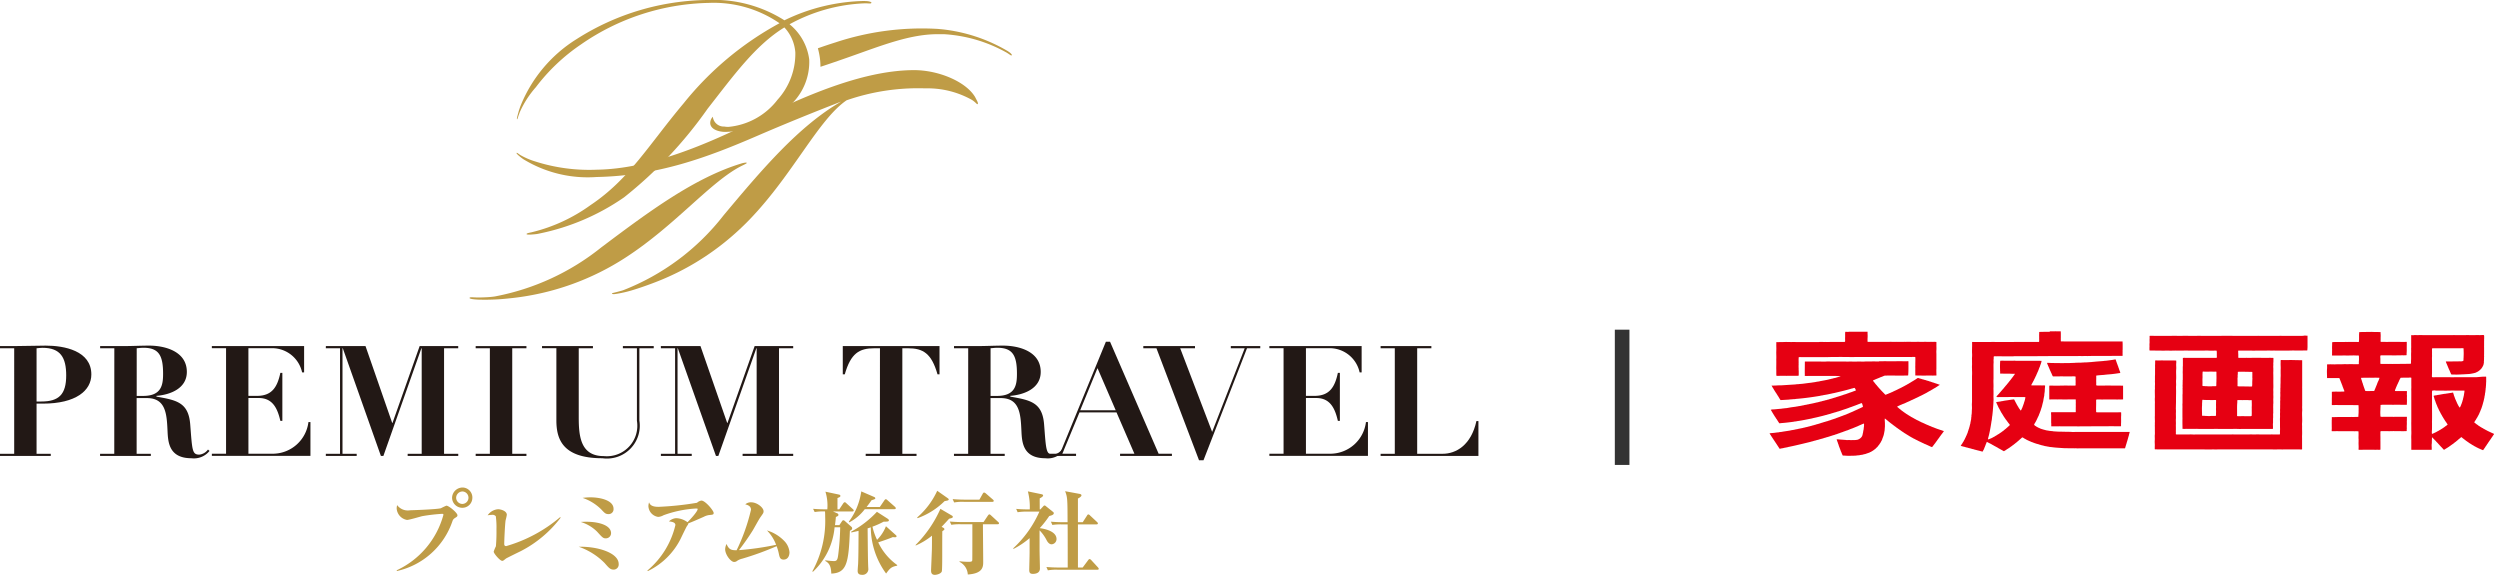 <svg xmlns="http://www.w3.org/2000/svg" width="171" height="40" viewBox="0 0 171 40">
  <g id="img_logo" transform="translate(-48 -16)">
    <rect id="長方形_12" data-name="長方形 12" width="171" height="40" transform="translate(48 16)" fill="none"/>
    <g id="グループ_6" data-name="グループ 6" transform="translate(169.023 38.651)">
      <rect id="長方形_11" data-name="長方形 11" width="49.147" height="9.215" transform="translate(0.351 0.079)" fill="none"/>
      <g id="グループ_2" data-name="グループ 2">
        <g id="グループ_1" data-name="グループ 1">
          <path id="パス_1" data-name="パス 1" d="M274.665,539.934c.017,0,.046,0,.069,0s.068,0,.1,0c.013,0,.039,0,.057,0,.127-.009.28,0,.407,0h.1s0,0,0,.005c.006.037,0,.073.006.113,0,.062,0,.135,0,.2,0,.036,0,.072,0,.108a.943.943,0,0,0,0,.133.579.579,0,0,0,0,.108c0,.01.006.017.016.02a.257.257,0,0,0,.044,0c.026,0,.056,0,.085,0,.107.007.233.006.35.006.074,0,.155,0,.224,0,.084-.006.171,0,.256,0h.492c-.014,0,0,0,0,0h.019a.652.652,0,0,1,.132,0c-.006,0,.006,0,.006,0l.016,0a.724.724,0,0,1,.076,0l0,0a.343.343,0,0,1,.044,0c.14,0,.27-.006.416,0,.2,0,.411,0,.615,0,.106,0,.221,0,.322,0s.224,0,.335,0l.769,0s.006,0,.006.006,0,.034,0,.048c.007.089.006.168.006.258,0-.005,0,0,0,0s0,.045,0,.051c0,.046,0,.093,0,.139.008,0,0,0,0,0v.034l0,.025a.093.093,0,0,0-.006.026c0,.059.006.107,0,.176,0,.026,0,.055,0,.077,0,0,0,.008,0,.006s0,.006,0,0,0,.009,0,.011c-.011,0,.012,0,0,0a.175.175,0,0,1,0,.025s.007.011,0,.011a.226.226,0,0,1,0,.079.032.032,0,0,1-.016.012.336.336,0,0,1-.066,0l-.17,0h-.2s0,0-.006,0a.36.36,0,0,0-.06,0h0v0c-.043,0-.075,0-.113,0a1.406,1.406,0,0,0-.167.006h0v0c-.155,0-.32-.007-.47,0-.057,0-.116,0-.173,0h-.347c-.042,0-.085,0-.126,0s-.078,0-.107,0c-.005,0-.024,0-.035,0a.408.408,0,0,0-.088,0h0v0c-.085,0-.183.005-.252.005a.152.152,0,0,1-.035,0h0v0a1.886,1.886,0,0,0-.249,0c-.117.008-.236-.008-.353,0-.1.007-.218,0-.325,0h-.5c-.5,0-1.013,0-1.511.008h-.249c-.055,0-.129-.007-.189,0s-.134.005-.189.005h-.552c-.1,0-.215,0-.312,0-.049,0-.1,0-.148,0h-.309a1.241,1.241,0,0,0-.126,0l-.019.006a1.066,1.066,0,0,1-.11,0s-.007,0-.009,0c-.021,0-.044,0-.063,0,0,0,0,0-.006,0s-.017,0-.035,0h0c-.116,0-.248,0-.35,0-.045,0-.093,0-.138,0-.146,0-.3-.007-.442,0a.952.952,0,0,0-.17,0,.071.071,0,0,0-.022.014c-.015.021-.007.083-.009.117,0,.014,0,.041,0,.059l-.006.014c-.011.076.006.156,0,.233-.01.122-.007.249-.006.386,0,.047,0,.115,0,.17s0,.089,0,.133v.3c0,.042,0,.084,0,.125-.012.141,0,.3,0,.443,0,.039,0,.078,0,.116-.008.091,0,.194,0,.29s0,.177,0,.258c-.01.12.01.243,0,.363-.007.087-.005.176-.013.267-.01.128-.02.272-.032.412-.009.111-.022.226-.035.341,0,.029-.013.067-.016.1-.008.079-.014.148-.025.227,0,.015-.011.039-.013.054-.046.325-.1.629-.17.934-.016.071-.04.147-.057.219-.009.036-.014.069-.022.105a.166.166,0,0,0,.029,0,.359.359,0,0,0,.107-.037c.055-.023.105-.042.158-.068.02-.01.04-.027.06-.037s.033-.013.05-.023.009-.009.013-.011.017,0,.025-.008,0-.007.006-.009.012,0,.019-.006.017-.015.025-.02l.1-.057s0-.007.006-.008.014,0,.022-.009.025-.02.038-.028.024-.01.035-.017.013-.013.019-.017.01,0,.013,0,.006-.01.009-.011.015,0,.022-.009.006-.009.009-.011.021-.01.032-.017.014-.014.022-.02c.027-.019.055-.032.082-.051,0,0,.007-.011.013-.014s.011,0,.016-.006.033-.03.05-.043.015-.006.022-.011l.094-.071v-.006a.523.523,0,0,0,.069-.057l.069-.051c.008-.006.016-.023.025-.025h.006v-.005c.01-.005.012-.01.019-.017l.044-.037h.006s0-.008.006-.011a.641.641,0,0,1,.06-.054c.018-.016.106-.086.1-.111,0-.006-.013-.012-.015-.017s-.013-.027-.022-.04-.023-.023-.032-.034c-.059-.076-.113-.152-.17-.23-.017-.023-.04-.047-.057-.071s-.009-.02-.016-.031-.021-.023-.029-.034-.015-.03-.025-.045-.019-.019-.025-.028c-.02-.031-.034-.062-.054-.094,0,0-.013-.013-.016-.017s-.011-.027-.019-.04-.015-.016-.019-.023-.007-.019-.013-.028c-.025-.04-.054-.082-.079-.122s-.031-.061-.047-.094-.028-.042-.038-.062-.028-.059-.044-.091l-.01-.009c-.015-.029-.031-.055-.044-.082-.031-.062-.056-.124-.085-.188,0-.005-.011-.012-.013-.017s-.01-.031-.019-.048a.762.762,0,0,1-.044-.1c.027-.019.045-.016.085-.023.073-.012.149-.021.227-.034.01,0,.032-.01.041-.012s.035,0,.057-.006c.039-.006.087-.018.126-.025.1-.018.2-.028.3-.045s.192-.031.3-.043c.028,0,.06-.011.088-.011.025.048.055.1.079.145.006.013.006.021.013.034.014.028.037.057.05.085s.023.053.038.079a.226.226,0,0,1,.022.034s0,.007,0,.008.018.023.025.034.011.027.019.04.029.04.041.06.03.061.051.091c0,0,.008,0,.009.006s0,.011.006.017.013.01.016.014,0,.011.006.017.015.013.019.02a.281.281,0,0,0,.066.085.789.789,0,0,0,.054-.088c.006-.013.006-.024.013-.037s.028-.05.038-.074.013-.052.025-.079c0,0,.008-.009.009-.011.009-.021.011-.04.019-.062s.013-.02.016-.029,0-.026.009-.043.018-.045.025-.065.006-.032.013-.051c.013-.042.029-.082.041-.128,0-.005.009-.016.009-.02s0-.012,0-.017.008-.015.01-.02c.009-.035.011-.062.019-.1a.291.291,0,0,0,.013-.091,1.2,1.2,0,0,0-.227-.009c-.041,0-.083,0-.123,0a.189.189,0,0,1-.028,0c-.114-.006-.242.007-.359,0-.178-.014-.4,0-.593,0H271.5c-.021,0-.056,0-.082,0-.056,0-.123,0-.2,0l-.031,0a.628.628,0,0,1-.183-.008c0-.039.006-.038.025-.06s.03-.04.047-.06.023-.018.031-.028,0-.011.01-.017h.006l.013-.014s0-.01.006-.014.014-.009.019-.014c.031-.035.057-.073.088-.108,0,0,.012-.007.016-.011s.019-.029.032-.043.014-.009.019-.014,0-.008,0-.012.021-.017.029-.025,0-.01.006-.014.018-.015.025-.023.019-.029.032-.042.033-.032.047-.048,0-.01.006-.014.021-.016.028-.025c.027-.032.049-.064.076-.1,0,0,.01-.006.013-.008s.026-.036.041-.054c.028-.034.06-.065.089-.1.01-.012.015-.025.025-.037s.016-.012.022-.02.009-.018.016-.026.012-.007.016-.011.007-.016.013-.023.01-.005.013-.009.017-.029.028-.042.01-.005.013-.008,0-.008,0-.011.015-.012.019-.017.007-.015.013-.023.02-.018.028-.028.006-.015.013-.023.025-.024.035-.037.035-.054.057-.08c0,0,.011-.006.013-.008s0-.008,0-.011.007,0,.01-.006.019-.033.031-.048.014-.011.019-.017c.03-.038.055-.076.082-.116a1.139,1.139,0,0,0,.091-.128s-.007-.008-.01-.009a.112.112,0,0,0-.025,0c-.061,0-.133,0-.2,0-.185-.013-.4,0-.606-.011-.055,0-.117,0-.167,0-.009-.057,0-.118-.006-.181,0-.007-.006-.033-.006-.04a.913.913,0,0,0,0-.13s0-.007,0-.006a4.544,4.544,0,0,1,.013-.519,1.4,1.4,0,0,1,.252-.006h.561c.029,0,.059,0,.088,0a1.087,1.087,0,0,1,.136,0l.016.006c.029,0,.061,0,.088,0a.034.034,0,0,0,.013,0h.337v0h0a.72.72,0,0,1,.116,0l.83,0c.138,0,.266,0,.391.006a1.145,1.145,0,0,1-.082.281c-.014.038-.021.071-.034.108s-.025.052-.035.076c-.032.083-.058.162-.092.244,0,.012-.017.028-.022.04-.018.04-.03.076-.047.116,0,0-.009.009-.009.011-.024.056-.043.11-.069.165,0,0-.009.007-.01.009-.013.026-.019.048-.031.074,0,.007-.013.016-.016.023s0,.01,0,.017-.023.034-.032.051-.01.031-.019.048c0,0-.008.006-.009.008-.012.023-.017.045-.028.068s-.035.053-.047.079c0,.009,0,.014-.006.023s-.017.021-.022.031c-.015.026-.024.05-.038.077a.447.447,0,0,0-.057.114.2.2,0,0,0,.029.011,1.385,1.385,0,0,0,.145,0c.165.011.36-.006.539.006.066,0,.138-.006.2,0,.014,0,.028,0,.032.011a.312.312,0,0,1-.006.1c0,.013,0,.02,0,.031s-.007.055-.009.071c-.005.037,0,.077-.006.111,0,.019,0,.037,0,.057-.007.077-.024.164-.032.242,0,.036,0,.067-.009.1-.013.072-.032.15-.044.221-.008.046-.01.084-.019.128s-.032.116-.044.17-.023.089-.032.13a.423.423,0,0,1-.006.043c0,.01-.013.024-.016.034s-.008.042-.016.065-.017.039-.022.057-.006.034-.013.054-.017.039-.022.057,0,.029-.01.045l-.006.006c-.013.044-.031.082-.047.122,0,.01,0,.017-.006.029s-.023.047-.032.068-.019.061-.032.093-.045.091-.066.133c-.01.02-.013.035-.022.057l-.01.011c-.013.027-.019.049-.032.077,0,.008-.013.016-.016.023s-.009.032-.019.049c0,0-.008.006-.009.008a.2.2,0,0,0-.009.026c-.012.024-.027.044-.038.071l-.006,0c-.008.015-.011.029-.019.043s-.034.049-.047.074-.007.018-.013.028a.136.136,0,0,0-.016.02.083.083,0,0,0,0,.011c.007,0,.019.037.025.045s.012.006.016.008.01.016.016.02c.023.018.051.029.076.046.008.005.014.015.022.02a.37.37,0,0,0,.035.014c.013.007.025.019.038.026s.029.011.044.02.009.009.013.011.034.012.054.02c.038.016.076.04.117.054.094.032.183.06.287.085.024.006.057.018.082.023.059.012.112.017.173.028l.047.012c.029,0,.052,0,.082.005.011,0,.03.007.041.008.04,0,.07,0,.11.009.011,0,.035.008.047.009l.281.017c.123.008.238,0,.363.011.043,0,.086,0,.129,0,.083.005.171,0,.259.005.07,0,.146,0,.221.009a1.661,1.661,0,0,0,.205,0c.055,0,.112,0,.167,0h2.009c.053,0,.108,0,.161,0,.1-.007.207,0,.309,0h.937c.057,0,.122,0,.173,0-.009.062-.031.116-.044.173-.008.035-.012.062-.022.1,0,.011-.013.029-.016.04-.03.111-.059.216-.091.326l-.006.006s0,.009,0,.014-.011.021-.013.028c-.007.024-.008.044-.016.068-.025.078-.052.165-.076.244a.811.811,0,0,1-.038.122c-.835,0-1.683,0-2.523,0,0,0,0,0-.006,0a1.294,1.294,0,0,0-.155,0c-.154,0-.315,0-.454,0-.038,0-.1.006-.151,0l-.091-.006c-.025,0-.058.008-.082.006l-.006-.006a.3.3,0,0,0-.044,0c-.11,0-.25.006-.382,0-.112-.008-.228,0-.344-.011-.249-.017-.5-.029-.729-.06-.082-.011-.158-.014-.236-.028l-.01-.005c-.05-.009-.092-.014-.142-.023l-.009-.005c-.04-.008-.072-.009-.11-.017s-.068-.021-.1-.028c-.062-.016-.119-.026-.179-.043-.02-.005-.044-.017-.063-.023s-.03,0-.047-.009-.029-.014-.041-.017c-.064-.019-.125-.031-.189-.051-.008,0-.023-.011-.032-.014l-.06-.017c-.008,0-.021-.011-.028-.014s-.019,0-.028-.006-.017-.012-.025-.014-.011,0-.019,0l0-.006-.051-.02c-.029-.012-.056-.017-.085-.029l-.009-.008s-.006,0-.01,0-.011-.009-.016-.011-.038-.014-.057-.023-.011-.009-.016-.011-.012,0-.019,0a.773.773,0,0,1-.072-.04c-.006,0-.011,0-.016,0s-.028-.019-.041-.026-.021-.006-.032-.011c-.026-.013-.051-.032-.076-.046s-.045-.021-.069-.034c-.006,0-.011-.011-.016-.014s-.021-.008-.031-.014-.025-.02-.038-.028-.033-.016-.05-.026-.009-.01-.016-.011a.075.075,0,0,0-.044.017c-.032.022-.055.053-.085.077-.055.041-.1.089-.151.133a.52.52,0,0,0-.044.034s-.006.011-.009.014-.029.019-.041.029-.014.017-.022.023l-.092.068c-.008.006-.014.016-.022.023l-.089.065c-.01.008-.015.018-.025.026s-.035.02-.051.031-.033.029-.05.042-.013,0-.019.009-.021.02-.032.028-.021.01-.031.017-.035.031-.054.045-.036.022-.054.034-.019.019-.029.025-.009,0-.013,0-.006.009-.01.011-.011,0-.016.006-.013.013-.019.017-.038.019-.057.031-.067.049-.1.071c-.018.012-.038.02-.057.031a.388.388,0,0,1-.048.034c-.026.006-.035-.008-.047-.014-.111-.062-.219-.123-.331-.184-.037-.02-.073-.048-.111-.068-.013-.007-.025-.01-.038-.017s-.011-.011-.016-.014-.026-.009-.038-.017,0-.007-.006-.008-.009,0-.013,0-.009-.01-.013-.011c-.03-.016-.056-.027-.085-.043s-.037-.027-.057-.037-.033-.014-.05-.023-.042-.028-.063-.04c-.058-.031-.115-.058-.173-.088l-.1-.051s-.021-.016-.025-.017-.01,0-.016,0c-.015.03-.025.06-.038.094s-.036.079-.05.119c-.009.024-.012.044-.022.068a.146.146,0,0,0-.01.011c-.008.019-.008.035-.016.054s-.017.03-.022.043c-.015.037-.024.074-.041.111,0,0-.008.006-.009.008s0,.013-.006.023-.025.038-.035.057a.726.726,0,0,1-.041.077c-.089-.02-.175-.045-.259-.068-.021-.006-.038-.005-.06-.011l-.016-.009c-.014,0-.02,0-.034-.006-.061-.017-.122-.032-.186-.048-.014,0-.034-.013-.047-.017-.038-.011-.076-.015-.114-.026s-.084-.027-.123-.037-.08-.017-.123-.028c-.007,0-.021-.01-.028-.012-.051-.013-.095-.02-.145-.034s-.078-.025-.113-.034-.044-.007-.069-.014l-.016-.008a.787.787,0,0,1-.158-.045c.005-.011,0-.016.009-.026s.013-.012.016-.017c.017-.027.029-.053.048-.079,0-.006.015-.014.019-.02s.008-.023.016-.034l.006,0c0-.005,0-.008,0-.014l.006,0c.012-.017.017-.036.028-.054s.013-.012.016-.017,0-.005,0-.008l.006,0c.007-.01.013-.025.019-.034.02-.035.035-.069.054-.105,0,0,.009-.007.009-.008.014-.026.022-.049.035-.076,0,0,.009-.008.01-.009s0-.01,0-.017c.012-.026.032-.054.044-.08s.013-.038.022-.06.029-.048.038-.071,0-.019.006-.028.011-.015.013-.02c.018-.044.035-.086.051-.128s.016-.062.028-.1c0,0,.008-.012.009-.015.016-.049.027-.093.044-.142,0-.007.011-.019.013-.025.008-.025.009-.045.016-.071,0-.008.01-.022.012-.031.013-.056.025-.1.038-.159.006-.026.019-.058.025-.085s0-.044.009-.071c.015-.077.034-.161.047-.238,0-.02,0-.035,0-.057s.012-.07.016-.1,0-.045,0-.071.016-.084.019-.122c.009-.108.007-.214.016-.318.011-.132-.011-.268,0-.4.007-.09.006-.187.006-.281,0,0,0-.008,0-.011a.217.217,0,0,1,0-.04.045.045,0,0,0,0-.014s0-.013,0-.009c-.02-.009.021,0,0,0,0,0,0-.005,0-.006a.16.16,0,0,0,0-.017s0-.007,0,0,0-.013,0-.011v-.42c0-.067,0-.142,0-.2s0-.15,0-.224v-.454c0-.058,0-.118,0-.176a3.552,3.552,0,0,0,0-.395c0-.043,0-.074,0-.113a1.7,1.7,0,0,1,0-.233c.006-.076,0-.161,0-.233,0,0,0-.008,0,0,0-.038,0-.063,0-.094,0,0,0-.008,0,0,0-.066-.006-.135,0-.2a1.918,1.918,0,0,0,0-.332.034.034,0,0,0,0-.017s0-.015,0-.014c0-.037,0-.109,0-.162.007-.089,0-.141.006-.219a.059.059,0,0,0,0-.014c0-.053.005-.1,0-.145,0-.022,0-.068,0-.094a.24.24,0,0,1,0-.057l0,0,.016-.008a.486.486,0,0,1,.091,0h.9c.094,0,.19.006.284,0,.111-.008.237,0,.353,0h.883a.939.939,0,0,0,.12,0s.008,0,.006,0c.117,0,.233,0,.363-.006h.64c.106,0,.221,0,.322,0,.055,0,.112,0,.167,0,.1,0,.215,0,.3,0,.034,0,.059,0,.092,0a.165.165,0,0,0,.032,0c.01,0,.013-.017.016-.029a1.628,1.628,0,0,0,0-.2c.005-.063,0-.137,0-.2s.006-.17.006-.25a1.966,1.966,0,0,1,.221-.006c.164-.011.305,0,.482-.008" transform="translate(-255.466 -539.92)" fill="#e60012"/>
          <path id="パス_2" data-name="パス 2" d="M349.9,564.877c.019,0,.044,0,.051.011s0,.008,0,.014c.026.055.041.114.063.173.03.083.061.166.092.253.009.026.026.058.035.085,0,.009,0,.014,0,.023s.023.049.031.071.006.031.013.048.022.063.035.1a.329.329,0,0,1,.044.153c-.039.009-.079.011-.123.017l-.2.029c-.185.027-.382.046-.584.059-.021,0-.054.009-.073.011s-.009,0-.019,0c-.036,0-.083.012-.12.014-.162.011-.319.022-.47.04-.029,0-.028,0-.044.014l-.009.006a.271.271,0,0,0,0,.063c0,.024,0,.059,0,.088s0,.063,0,.094c-.008.089,0,.19,0,.284a.52.52,0,0,0,0,.108.044.044,0,0,0,.032.028.6.6,0,0,0,.148.006h.36l0,0c.008,0,.028,0,.038,0,.119,0,.285-.008.423,0,.1.006.22,0,.334,0l.031,0c.146,0,.3.006.464.006,0,.005,0,0,.006,0a.8.8,0,0,0,0,.105s0,.011,0,.008a.25.25,0,0,1,0,.026v.8a2.275,2.275,0,0,1-.3.006c-.094.006-.2,0-.3,0h-.489c-.077,0-.162,0-.233,0-.148.01-.3-.007-.445,0-.039,0-.071.008-.076.043a.374.374,0,0,0,0,.051s.01,0,0,0,0,0,0,.009c0,.053,0,.106,0,.159a.107.107,0,0,0,0,.028.079.079,0,0,1,0,.008l0,.025c0,.177-.011.3,0,.463,0,.024-.005.064.006.079l.006.006a1.1,1.1,0,0,0,.233.008c.093.006.2,0,.3,0h.489c.07,0,.141,0,.211,0,.048,0,.11,0,.164,0h.013c.093,0,.2-.006.284,0,0,.009.006.031.006.04a.221.221,0,0,1,0,.034s0,.008,0,.011c0,.02,0,.058,0,.074s0,.009,0,.008,0,.031,0,.048c-.015.172.006.38-.01.562,0,.044,0,.089,0,.133a.111.111,0,0,1,0,.034l-.013.008a.422.422,0,0,1-.095,0h-.243c.013,0,0,0,0,0s0,0-.006,0a.407.407,0,0,1-.044,0s-.007,0-.01,0c-.022,0-.044,0-.069,0-.144-.008-.282,0-.426,0l-.079,0c-.085,0-.171,0-.256,0h-.5v0h0a.827.827,0,0,1-.152,0c-.047,0-.114,0-.161.006-.063,0-.129,0-.192,0h-.385c-.047,0-.1,0-.142,0-.125.009-.279,0-.4,0a.079.079,0,0,0-.025,0c-.105,0-.219,0-.319,0s-.225,0-.325,0c-.033,0-.05,0-.082,0v0a1.047,1.047,0,0,0-.113,0h-.007c-.076,0-.154-.005-.23,0s-.169,0-.252,0c-.068,0-.143,0-.205,0a.193.193,0,0,1-.031,0s-.006-.007-.01-.009c0-.034,0-.068,0-.091a.77.77,0,0,0,0-.1s-.006-.025-.006-.028c0-.138,0-.316,0-.494,0,0,0,0,0-.006a.24.24,0,0,0,0-.051.632.632,0,0,1,0-.188c.039,0,.08,0,.117,0,.168,0,.363,0,.527,0a.311.311,0,0,1,.051,0s.016,0,0,0,.013,0,.009,0c.119,0,.249,0,.363,0,.045,0,.107,0,.142,0h.035c.109,0,.217,0,.325,0a.576.576,0,0,0,.1,0,.042.042,0,0,0,.013-.017.173.173,0,0,0,0-.037c0-.039,0-.078,0-.116s0-.109,0-.162c.006-.072,0-.154,0-.23a1.1,1.1,0,0,0,0-.173c0-.026,0-.057,0-.079a.268.268,0,0,0,0-.045.027.027,0,0,0-.013-.014.2.2,0,0,0-.044,0c-.038,0-.068,0-.1,0h-.016c-.109,0-.24,0-.356,0s-.252.007-.4,0c0,0-.075,0-.047,0,0,0-.012,0-.006,0l-.237,0a.8.8,0,0,1-.082,0s-.009,0-.01,0h-.019c-.016,0-.037,0-.057,0H345.8c-.067,0-.192,0-.281,0a.555.555,0,0,1-.11,0v-.542l0-.02V566.8a.537.537,0,0,1,.006-.125,2.371,2.371,0,0,1,.287,0c.167,0,.379.006.527-.006.057,0,.116,0,.173,0a2.43,2.43,0,0,1,.262,0s.012,0,.01,0a.59.59,0,0,0,.12,0s.007,0,.01,0a.252.252,0,0,1,.057,0l.038,0c.052.005.122,0,.183,0a.681.681,0,0,0,.1,0c.012,0,.021-.013.028-.017h0a.265.265,0,0,0,0-.079c.009,0,0-.009,0-.009,0-.091.007-.181,0-.267-.005-.06,0-.122,0-.181a.147.147,0,0,0,0-.057s-.011-.006-.016-.009a.794.794,0,0,0-.249-.008H346.8c-.087,0-.188,0-.281,0-.045,0-.091,0-.136,0a1.924,1.924,0,0,0-.284,0,.03.03,0,0,1-.013,0h-.4a.078.078,0,0,1-.028,0s0,0,0-.006a.2.2,0,0,1-.047-.088c0-.008-.013-.018-.016-.026-.015-.036-.026-.066-.041-.1s-.026-.047-.035-.068-.018-.052-.031-.08c0,0-.008-.009-.009-.011-.04-.095-.078-.183-.117-.278-.008-.021-.023-.044-.032-.065s-.006-.028-.012-.043-.011-.015-.013-.02c-.019-.048-.035-.09-.051-.139a2.616,2.616,0,0,1,.265.006c.067,0,.143,0,.2,0l.029.006a.31.31,0,0,0,.063,0l.019,0h.227a.373.373,0,0,1,.054,0c.013,0,.043.006.057.006.088,0,.21,0,.281-.006.047,0,.106,0,.148,0,.11,0,.242,0,.359-.009.027,0,.063,0,.085,0l.044-.006c.031,0,.054,0,.085,0l.031-.006c.055,0,.11,0,.161-.006s.115,0,.177,0c.036,0,.087-.008.123-.008a.28.28,0,0,0,.032,0c.042,0,.1-.01.145-.011.025,0,.061,0,.094,0l.385-.026c.016,0,.041-.007.057-.008.111-.008.219-.021.325-.029.139-.009.264-.02.4-.031.033,0,.075-.011.107-.014.05,0,.089-.006.139-.011.128-.015.254-.033.382-.051.053-.008.115-.024.17-.029" transform="translate(-326.262 -562.947)" fill="#e60012"/>
          <path id="パス_3" data-name="パス 3" d="M109.162,540.2c.073,0,.153,0,.221,0,.109,0,.272,0,.4,0,.04,0,.093.007.139,0h.009c.084,0,.177,0,.256,0,.061,0,.125,0,.186,0a.2.2,0,0,1,.051,0s0,0,.006.006c0,.054,0,.1,0,.13a2.172,2.172,0,0,1,0,.315s0,.013,0,.012a.308.308,0,0,0,0,.082.772.772,0,0,0,0,.122c0,.01.006.023.016.026a.235.235,0,0,0,.035,0c.066,0,.145,0,.208,0l1.179,0c-.013,0,.037,0,.041,0a1.687,1.687,0,0,1,.189,0h.035l.208,0s.011,0,.013,0h.016a.656.656,0,0,1,.092,0h.022s.009,0,.01,0,.006,0,.01,0,.019,0,.038,0c-.006,0,.006,0,.006,0s0,0,.006,0a.386.386,0,0,0,.041,0c-.015,0,.045,0,.031,0,.02,0,.069,0,.1,0,.055,0,.123,0,.183,0,0,0,0,0,.006,0a.927.927,0,0,1,.117,0c.154-.005.379,0,.574,0-.006,0,.006,0,.006,0l.022,0h.032l.035,0v0h0a.371.371,0,0,0,.075,0c.134-.009.324.008.483,0s.308.008.461,0c.076-.005.139.005.218,0a.673.673,0,0,1,.107,0c.032,0,.05.005.085.005a.134.134,0,0,1,.009.017.644.644,0,0,1,0,.105s0,.04,0,.045,0,.011,0,.011l0,.006c.008,0,0,.048,0,.057,0,.1.01.2,0,.318a1.312,1.312,0,0,0,0,.224c-.009,0,0,.02,0,.02,0,.033,0,.088,0,.13v.712c0,.065,0,.138,0,.2-.009.111,0,.226,0,.338a.585.585,0,0,1,0,.111s-.005,0-.006.006h-.161c-.041,0-.093.006-.136,0s-.057,0-.076,0c-.062,0-.13,0-.2,0-.039,0-.08,0-.12,0a2.781,2.781,0,0,1-.341,0c-.055,0-.112,0-.167,0-.075-.005-.161,0-.236-.008,0-.056,0-.107,0-.156l0-.028a.379.379,0,0,1,0-.082s-.007-.031,0-.028a.736.736,0,0,1,0-.114l0,0h0a.162.162,0,0,0,0-.042s0,0,0,0,0-.012,0-.008c0-.076-.006-.146,0-.2,0-.041,0-.088,0-.133,0,0,0-.008,0,0,0-.141.011-.3,0-.463a.412.412,0,0,0-.05-.014c-.04,0-.083,0-.123,0a.09.09,0,0,0-.028,0s-.012.008-.016.008a.46.46,0,0,1-.073,0l-.176,0c-.121,0-.223,0-.322,0-.074,0-.15,0-.224,0l-.574,0h-1.243s0,0-.006,0a.52.52,0,0,1-.057,0c-.15,0-.282,0-.445,0,0,0-.009,0-.013,0-.033,0-.064,0-.088,0h-.006l-.013,0c-.1,0-.23,0-.356,0-.105,0-.238-.006-.334,0-.157.011-.316,0-.473,0a.25.25,0,0,1-.047,0h-.054s0,0-.006,0a.676.676,0,0,0-.079,0c-.293-.008-.612,0-.908,0-.088,0-.168.006-.255.006l-.035,0c-.029,0-.05,0-.079,0a.239.239,0,0,0-.041,0v0c-.16,0-.294,0-.451,0-.063,0-.132,0-.2,0-.083.006-.169,0-.252,0-.182,0-.376,0-.552,0-.084,0-.176,0-.262,0a.452.452,0,0,0-.117.006l-.016.011c-.012.017,0,.051-.006.077-.007.084,0,.181,0,.27,0,0,.01,0,0,0a.978.978,0,0,0,0,.125,2.43,2.43,0,0,0,0,.281c0,.006,0,.012,0,.014s0,0,0,0c0,.02,0,.04,0,.06a.531.531,0,0,0,0,.06l.006.017c0,.064,0,.143,0,.213a.116.116,0,0,1,0,.02c0,.037,0,.078-.006.116a1.01,1.01,0,0,1-.2.009h-.328c-.054,0-.121,0-.164,0a.3.3,0,0,0-.035,0,.1.1,0,0,1-.019,0c-.049,0-.1.006-.145,0-.072,0-.157,0-.233,0-.048,0-.1,0-.145,0a1.446,1.446,0,0,1-.243,0v0c-.021-.01-.007-.1-.016-.1s.007-.01,0-.011c0-.1,0-.19,0-.281-.007-.154,0-.279,0-.431-.009,0,0-.006,0-.006v-.213a.612.612,0,0,1,0-.1c-.007,0,0-.02,0-.02.008-.177-.009-.362,0-.534,0-.01,0-.019,0-.029,0,.018,0-.032,0-.04a.036.036,0,0,1,0-.014c.008-.073,0-.167,0-.252a.572.572,0,0,1,0-.074s0-.005,0-.006,0-.021,0-.028c0-.031,0-.072,0-.108a.187.187,0,0,1,0-.045s.006-.007.006-.009c.1,0,.2-.005.287-.008a.058.058,0,0,0,.016,0c.049,0,.11,0,.164,0,.183-.012.388,0,.577,0a2.125,2.125,0,0,1,.277,0s.008,0,.006,0c.143,0,.295,0,.432,0,.031,0,.069,0,.095,0a1.162,1.162,0,0,0,.117,0c.022,0,.045,0,.069,0l.032,0h.552c.088,0,.185,0,.268,0a.37.37,0,0,0,.063-.006c.025,0,.056,0,.085,0,0,0,.012,0,.01,0,.057,0,.1-.006.151,0s.1,0,.139,0c.118.005.254,0,.372,0,.191,0,.4,0,.593,0,.082,0,.172,0,.249,0,.035,0,.055,0,.091,0a.086.086,0,0,0,.054-.025c0-.007,0-.012,0-.02s0-.006,0-.008-.009-.008,0-.008,0-.122,0-.125,0,0,0,0c0-.028,0-.058,0-.085.012-.142-.008-.286.013-.423a.154.154,0,0,0,.044,0s.008,0,.006,0l.016,0a1.441,1.441,0,0,0,.183,0" transform="translate(-103.712 -540.161)" fill="#e60012"/>
          <path id="パス_4" data-name="パス 4" d="M105.655,566.531c.047,0,.109,0,.152,0s.083,0,.136,0c0,0,.009,0,.013,0a2.074,2.074,0,0,1,.208,0s.009,0,.01,0,0,0,.006,0c.018,0,.048,0,.066,0s.008,0,.006,0l.243,0,.054,0h.019c.019,0,.039,0,.054,0a.945.945,0,0,0,.158,0s.168-.008,0,0c.163,0,.337-.008.5,0,.094.006.192,0,.287,0a.458.458,0,0,1,.091,0s.006.007.009.008c0,.325.008.658-.019.962-.091.014-.192,0-.293.012-.075,0-.163,0-.243,0l-.306,0c-.021,0-.064,0-.085-.005-.046,0-.1,0-.145,0s-.086,0-.117,0a.239.239,0,0,1-.041,0h-.022s-.015,0,0,0c-.052,0-.111,0-.158,0-.021,0-.045.005-.066.005a1.072,1.072,0,0,0-.123,0,.13.13,0,0,0-.028.011c-.019.007-.033.01-.051.017s-.017.012-.022.014-.014,0-.022.006-.011.009-.016.011-.01,0-.016,0-.034.02-.05.025-.012,0-.019,0-.011.009-.016.011c-.021.009-.039.011-.06.02s-.06.028-.089.04c-.144.058-.283.112-.416.179a.143.143,0,0,0,0,.017c0,.013.018.025.025.034s.007.015.013.023.035.038.05.057c.035.042.064.085.1.128.019.024.044.045.063.068s.024.034.038.051.019.015.025.023.006.015.012.023.021.016.028.025.009.018.016.026.012.007.016.011.011.019.019.028c.028.031.06.06.088.091s.034.043.054.065.044.041.063.062c0,.006,0,.012.009.017s.014.007.019.011.014.02.022.029.023.013.025.02v.006c.016.017.038.031.054.048s.026.032.041.048.02.014.028.023v.006c0,.008.025.015.028.023v.006a.07.07,0,0,0,.028.009s.013-.008.016-.009c.021-.008.036-.011.057-.02s.03-.018.044-.023.011,0,.019,0c.023-.008.047-.025.069-.034.055-.023.107-.041.161-.065.009,0,.02-.013.028-.017s.017,0,.025-.008,0-.005,0-.006.011,0,.019,0a.323.323,0,0,0,.044-.02s0-.005,0-.006a.536.536,0,0,0,.054-.02l0-.006c.018-.009.035-.011.054-.02a.424.424,0,0,1,.044-.026c.008,0,.009,0,.016,0s.018-.013.025-.017c.023-.012.046-.017.069-.029.005,0,.011-.01.016-.011s.007,0,.009,0l0-.006c.014-.008.03-.01.044-.017s.01-.01.016-.011.007,0,.009,0,.033-.021.047-.029.055-.022.082-.037c0,0,0-.007.006-.008s.009,0,.016,0,.028-.019.041-.026c.028-.014.055-.022.082-.037,0,0,.008-.009.012-.011.02-.01.037-.015.057-.025,0,0,0-.008.006-.008.021-.012.041-.018.063-.028s.045-.029.066-.04.012,0,.019-.006,0-.007.006-.009c.028-.015.055-.024.082-.04.006,0,.01-.011.016-.014s.013,0,.019-.006.011-.011.016-.014.012,0,.019-.006,0-.007.006-.008c.025-.014.047-.023.073-.037.008,0,.017-.015.025-.02s.012,0,.019-.006,0-.007.006-.009.012,0,.019-.006.029-.022.044-.031.021-.008.031-.014.035-.026.054-.037c.1-.058.195-.115.29-.176.006,0,.013-.013.019-.017.024-.016.049-.027.073-.042a.379.379,0,0,1,.041-.031.27.27,0,0,1,.107.025c.038.012.071.018.11.029s.078.026.113.037.033.005.054.011.025.011.035.014.036.007.057.014c0,0,.009.007.013.008s.013,0,.022,0c.036.009.076.026.11.037s.07.017.107.028.069.026.1.037c.013,0,.024,0,.038.008.052.017.109.04.161.057.023.007.043.009.066.017s.056.023.082.031l.177.057c.02.006.043.019.063.026s.038.01.06.017l.013.009c.006,0,.013,0,.019,0s0,.01,0,.011c-.1.061-.191.126-.287.187-.047.03-.1.052-.145.082s-.092.055-.139.082c-.007,0-.015.013-.022.017-.062.034-.123.063-.186.1-.007,0-.015.013-.022.017s-.035.015-.054.026-.019.015-.028.02c-.128.067-.255.134-.385.2-.01,0-.018,0-.028.009s-.009.01-.013.011l-.041.02c-.011.005-.021.006-.032.011-.041.02-.082.045-.123.065-.016.008-.034.012-.05.02s-.018.014-.025.017-.027.007-.041.014-.022.015-.032.02-.018,0-.028.008-.033.022-.05.028-.015,0-.022.006,0,.007-.006.009-.037.012-.054.02-.014.012-.019.014c-.025.011-.048.017-.073.028-.055.025-.11.054-.164.079s-.126.054-.189.083-.13.064-.2.091c-.019.008-.034.009-.053.017-.046.018-.094.041-.139.06-.012.005-.019,0-.031.009s-.02.013-.028.017c-.031.016-.063.024-.095.04-.007,0-.018.013-.025.017a.786.786,0,0,0-.079.037c0,.01,0,.018.006.026a.354.354,0,0,0,.063.051c.017.013.028.03.044.043l.123.094c.008.006.014.016.022.023l.092.071c.012.009.025.013.038.023s.041.036.063.051c.006,0,.013,0,.019.009s.008.01.012.014.021.009.032.017.006.009.009.011.021.009.032.017.029.026.044.037.02.008.028.014.007.01.01.012.008,0,.012,0,.021.019.032.025.038.019.057.031.02.018.032.026.038.019.057.031c0,0,.006.009.01.011s.019.006.028.011,0,.007.006.009.023.01.035.017.034.025.051.034c.043.024.086.044.129.068,0,0,0,.007.006.008s.017,0,.025.009.006.009.01.011.013,0,.019.005.015.013.022.017.039.017.06.028.046.031.069.042c.07.035.138.065.208.1.008,0,.017.013.025.017.03.015.059.025.088.04.01.005.021.015.032.02s.007,0,.01,0,.016.011.022.014.027.008.041.014l.107.048c.006,0,.016.013.022.014s.007,0,.01,0,.026.014.044.02l0,.006c.015.006.027.008.041.014s.014.01.019.011.007,0,.009,0,0,.005,0,.006a.329.329,0,0,0,.047.017c.012,0,.025.015.038.02s.015,0,.025.005.007.008.009.009c.021.008.036.011.057.02s.03.017.044.023c.04.015.074.026.114.042l.009.009c.016.007.027.008.044.014s.033.017.048.023c.032.012.059.019.091.031s.067.03.1.042.053.017.082.029c.006,0,.013.009.019.011.038.014.072.021.11.034.014.005.033.017.047.02s.009,0,.013,0l.013.008c.056.019.108.032.164.051,0,0,.01.008.013.008a.978.978,0,0,1,.1.034h.009a.063.063,0,0,1,.01.028c0,.022-.041.057-.054.074s-.028.043-.044.065c-.027.037-.059.074-.088.111-.016.021-.026.041-.041.063s-.018.018-.025.028c-.02.027-.035.052-.054.08s-.03.04-.044.06l-.007,0s0,.008,0,.011-.008,0-.009.006-.016.031-.029.045-.008,0-.009.006c-.013.019-.021.036-.035.054a.381.381,0,0,0-.025.029s0,.008,0,.011-.022.021-.029.031-.028.048-.047.071c0,0-.007,0-.01.006s-.019.034-.031.051-.019.017-.025.026,0,.013-.009.02-.008,0-.01.006,0,.009-.006.014-.015.012-.019.017-.025.04-.041.06c0,0-.007,0-.01.005s-.019.033-.031.048-.008,0-.01.005,0,.009,0,.012-.014.006-.019.011-.007.015-.013.023-.018.018-.025.028a1.641,1.641,0,0,1-.158-.062.284.284,0,0,0-.047-.026s-.007,0-.009,0-.015-.011-.022-.014-.026-.007-.038-.014l0-.006c-.017-.008-.034-.01-.051-.017l-.01-.008a.529.529,0,0,0-.066-.026s0-.005,0-.006-.023-.005-.035-.011a.33.33,0,0,0-.035-.02c-.007,0-.012,0-.019,0l-.009-.008c-.013-.006-.026-.007-.038-.014l0-.005s-.006,0-.01,0-.03-.019-.044-.026-.009,0-.016,0l0-.006c-.014-.008-.03-.01-.044-.017s-.03-.019-.044-.025-.056-.023-.085-.037c-.012-.006-.023-.017-.035-.023s-.01,0-.016,0,0-.007-.007-.008-.027-.01-.041-.017-.009-.01-.013-.011-.01,0-.016,0-.009-.009-.013-.012-.012,0-.019-.006-.014-.012-.019-.014l-.164-.079c-.015-.008-.032-.021-.047-.028-.044-.022-.087-.04-.129-.062-.01-.006-.021-.018-.032-.023s-.009,0-.013,0,0-.007-.006-.009c-.036-.02-.072-.036-.107-.057-.005,0-.01-.011-.016-.014s-.03-.012-.044-.02-.038-.028-.057-.04-.058-.03-.085-.048c0,0,0-.006-.006-.009s-.014,0-.022-.008-.013-.013-.019-.017-.014,0-.022-.008-.019-.017-.028-.023-.009,0-.012,0-.028-.023-.041-.031c-.032-.02-.063-.036-.095-.057-.011-.007-.02-.018-.031-.026s-.026-.012-.038-.02-.006-.009-.009-.011-.026-.012-.038-.02-.007-.009-.009-.011c-.019-.014-.04-.024-.06-.037s-.035-.031-.053-.043-.03-.015-.044-.025-.008-.011-.013-.014-.038-.021-.057-.034-.01-.013-.016-.017-.04-.023-.06-.037c0,0-.009-.011-.013-.014-.024-.018-.048-.031-.073-.048s-.046-.039-.069-.057-.037-.021-.054-.034-.037-.034-.057-.048-.051-.032-.076-.051c-.007-.005-.012-.014-.019-.02l-.161-.119c-.011-.008-.018-.021-.028-.029s-.021-.01-.031-.017c-.041-.029-.077-.069-.117-.1-.062-.047-.122-.1-.18-.145-.013,0-.022,0-.025.014a.069.069,0,0,0,0,.026c0,.048,0,.1.006.139,0,.018,0,.033,0,.048s.005.042.006.054c0,.048,0,.1,0,.145s0,.066,0,.1c-.008.1-.013.194-.022.289,0,.025-.012.055-.016.08-.014.084-.027.153-.047.23a2.274,2.274,0,0,1-.079.219c-.016.042-.023.08-.041.119s-.044.079-.063.117c-.006.012-.006.022-.013.034s-.013.012-.016.017c-.013.02-.022.039-.035.059s-.019.021-.025.031-.009.02-.016.031-.017.015-.022.023,0,.009,0,.011-.029.028-.041.043c-.026.033-.047.066-.076.1s-.057.05-.082.077a.644.644,0,0,1-.076.074c-.007.005-.015.006-.022.011s-.018.021-.028.029-.028.016-.041.026-.018.019-.029.026-.02.008-.028.014-.006.009-.01.011-.017.006-.025.011-.023.019-.035.026-.012,0-.019.006-.037.027-.057.037-.024.006-.035.011-.03.019-.044.026a1.687,1.687,0,0,1-.161.057c-.044.015-.091.036-.136.048s-.06.012-.094.02-.077.025-.114.031-.079.01-.123.017c-.023,0-.056.014-.079.017-.046.007-.086.006-.133.011s-.073.011-.1.014c-.106.01-.23.007-.312.011l-.025,0a3.423,3.423,0,0,1-.442-.011.442.442,0,0,1-.132-.012.337.337,0,0,1-.025-.068c-.008-.021-.023-.044-.032-.065s-.012-.042-.022-.065c0,0-.009-.009-.009-.011s0-.022-.01-.034-.013-.021-.016-.028c-.02-.049-.032-.094-.051-.142-.033-.087-.072-.179-.1-.267-.011-.029-.015-.053-.025-.082s-.019-.039-.025-.057,0-.025-.009-.04c-.03-.08-.062-.159-.085-.244.105,0,.225.016.331.023s.191.015.281.02c.007,0,.012,0,.016,0l.019.006c.072.007.147,0,.215,0,.04,0,.094.009.133.008.022,0,.063-.006.079-.005a1.422,1.422,0,0,0,.356-.023.6.6,0,0,0,.189-.1s.04-.035.041-.037v-.006s.011,0,.016-.008a.709.709,0,0,0,.047-.068l.006,0a.545.545,0,0,0,.054-.176c.005-.027.016-.061.022-.088.009-.043.011-.08.019-.122,0-.02.012-.046.016-.065.013-.074.014-.143.025-.219l.006-.014c0-.023,0-.048,0-.071a.423.423,0,0,0,0-.122s-.01,0-.013-.008a.844.844,0,0,0-.123.048c-.044.018-.082.036-.123.054a.379.379,0,0,0-.044.017s0,.005,0,.005-.007,0-.01,0a.448.448,0,0,0-.05.023c-.02.009-.043.023-.063.031l-.3.122c-.01,0-.022.013-.032.017s-.01,0-.016,0-.007.01-.01.012-.013,0-.019,0-.01.007-.013.008c-.023.009-.04.012-.063.02-.006,0-.014.009-.019.012s-.01,0-.016,0,0,0,0,.005-.015,0-.025.006c-.034.012-.071.033-.1.045-.017.006-.031.007-.047.014s-.047.023-.069.031-.012,0-.019,0-.012.01-.016.012-.014,0-.022,0-.046.021-.066.028l-.1.034c-.022.007-.045.021-.066.028l-.155.051c-.026.009-.056.025-.082.034s-.049.013-.076.023c-.009,0-.017.011-.025.014s-.024,0-.038.009-.039.017-.057.023-.047.012-.072.02-.039.017-.057.023c-.034.011-.064.017-.1.028-.005,0-.017.01-.022.012s-.013,0-.022,0-.052.021-.076.028-.026,0-.041.008-.017.01-.022.011l-.17.054c-.043.014-.082.021-.126.034-.009,0-.026.011-.035.014-.032.01-.056.013-.088.023s-.075.027-.11.037c-.066.019-.126.033-.192.051-.034.009-.073.025-.107.034-.051.014-.1.023-.148.037-.01,0-.025.011-.034.014s-.039.006-.06.011c-.059.016-.124.037-.183.054-.036.01-.067.013-.1.023l-.006.006-.6.145c-.292.07-.586.139-.889.2-.022,0-.054.015-.076.02-.082.017-.15.031-.233.045-.018,0-.045.013-.063.017-.061.013-.114.02-.177.031a.309.309,0,0,1-.079.017c-.015,0-.039-.054-.047-.068s-.015-.013-.019-.02-.021-.039-.035-.06c0,0-.01-.008-.012-.011s-.011-.024-.019-.037-.032-.04-.044-.06-.011-.024-.019-.037-.023-.026-.031-.04-.019-.036-.031-.054-.01-.008-.013-.012c-.015-.023-.026-.045-.041-.068,0-.005-.013-.012-.016-.017s0-.015-.009-.023-.01-.008-.013-.011-.02-.035-.032-.054-.013-.012-.016-.017,0-.011-.006-.017-.011-.008-.013-.011c-.013-.02-.021-.04-.034-.06,0,0-.01-.008-.013-.011s-.017-.033-.028-.051-.01-.008-.013-.011,0-.015-.009-.023-.017-.017-.022-.026-.006-.019-.012-.028-.011-.008-.013-.011c-.026-.04-.048-.079-.073-.119-.008-.012-.021-.025-.028-.037a.215.215,0,0,0-.032-.054s0,0,0-.008c.094-.017.2-.021.3-.031.075-.008.154-.021.227-.031.041-.006.073,0,.113-.011l.01-.005c.028-.006.054-.008.079-.011s.068-.006.107-.012c.021,0,.048-.011.069-.014.159-.025.3-.045.46-.071.029,0,.071-.017.1-.022.067-.013.125-.019.192-.031.043-.008.093-.023.136-.031.007,0,.012,0,.019,0l.025-.009c.027-.005.046-.006.073-.011s.044-.014.063-.017c.1-.02.2-.038.3-.06.016,0,.041-.013.057-.017s.048-.007.076-.014.078-.023.113-.031c.011,0,.017,0,.028,0s.033-.013.047-.017.01,0,.016,0,.038-.013.054-.017c.037-.01.067-.014.1-.023.015,0,.033-.013.047-.017s.01,0,.016,0c.022,0,.051-.017.072-.023.041-.011.075-.018.117-.028l.006-.006c.02-.006.035,0,.054-.011l.006-.006c.03-.009.055-.011.085-.02,0,0,.012-.008.016-.009.065-.019.125-.031.189-.051l.218-.071c.018-.006.032-.006.05-.011s.071-.028.1-.037c.009,0,.014,0,.022,0s.026-.014.038-.017.014,0,.022,0,.033-.016.047-.02.014,0,.022,0,.009-.008.013-.009.009,0,.013,0,.01-.008.013-.009.014,0,.022,0c.029-.009.063-.025.091-.034.011,0,.017,0,.028-.006s.01-.008.013-.009.013,0,.022,0l.013-.008c.027-.01.048-.013.076-.023l.013-.009.306-.1c.033-.011.068-.031.1-.042.01,0,.019,0,.028-.006s.025-.013.035-.017l.123-.042c.015-.005.033-.018.047-.023s.011,0,.019,0,.014-.009.019-.011c.031-.013.057-.019.088-.031a.241.241,0,0,1,.026-.014s.009,0,.013,0,.034-.02.05-.025.012,0,.019,0c.026-.009.056-.028.082-.037.008,0,.011,0,.019,0s.033-.017.047-.023.029-.008.044-.014a.308.308,0,0,1,.044-.023s.007,0,.01,0,.015-.011.022-.014.019,0,.032-.009.019-.013.028-.017.007,0,.01,0,.027-.012.041-.017l0-.006c.025-.01.045-.015.069-.025s.019-.013.028-.017.009,0,.013,0a.361.361,0,0,0,.038-.02c.033-.013.062-.023.095-.037.007,0,.015-.011.022-.014s.016,0,.022-.006,0-.005,0-.006.015,0,.022-.006,0-.006,0-.006c.02-.008.039-.01.057-.02s.009-.01.013-.011.007,0,.01,0a.214.214,0,0,0,.025-.014c.017-.007.03-.009.047-.017s.007-.008.01-.009c.022-.01.038-.013.06-.023s.023-.015.035-.02.019,0,.029-.009.025-.017.038-.023.038-.013.06-.023.018-.014.025-.017.023-.006.035-.011.037-.02.054-.028c.033-.017.067-.029.1-.046,0,0,.014,0,.016-.008s0-.022,0-.026a.69.69,0,0,0-.054-.19c0-.011,0-.023-.009-.031s-.008,0-.013-.006a.1.1,0,0,0-.047,0c-.014,0-.031.015-.044.02l-.132.048c-.042.015-.083.035-.123.051-.017.007-.03.008-.047.014s-.024.013-.035.017l-.126.043c-.01,0-.025.014-.035.017-.026.009-.047.013-.073.023-.006,0-.013.009-.019.011-.025.009-.044.011-.069.02-.009,0-.02.012-.028.014-.029.01-.052.015-.082.026s-.035.018-.05.023c-.078.026-.154.054-.23.079-.011,0-.018,0-.028.006l-.013.009c-.028.009-.051.013-.079.023-.066.021-.136.049-.2.071-.012,0-.02,0-.032.006s-.033.015-.047.02-.047.011-.073.02c0,0-.009.008-.013.008s-.014,0-.022,0c-.036.011-.08.028-.117.04s-.064.015-.1.026c-.077.025-.155.046-.236.071-.008,0-.018.009-.025.011-.076.022-.147.038-.224.06-.01,0-.025.011-.035.014-.029.008-.05.01-.079.017l-.006.005a.137.137,0,0,1-.016,0c-.019,0-.045.015-.063.02s-.037.005-.057.011l-.006.006c-.223.054-.441.112-.672.159-.051.01-.109.03-.161.04-.321.06-.63.131-.968.176-.021,0-.046.011-.066.015-.043.007-.079.008-.123.014-.021,0-.048.011-.069.014-.248.033-.486.064-.744.085-.058,0-.116.013-.18.017-.014,0-.037.01-.05,0l-.01-.017c-.064-.09-.12-.185-.18-.278,0,0-.01-.008-.013-.011-.028-.043-.051-.085-.079-.128,0,0-.013-.012-.016-.017s0-.005,0-.009l-.007,0c0-.006,0-.011-.006-.017s-.01-.008-.012-.012-.009-.023-.016-.034-.019-.021-.025-.031-.019-.039-.031-.06c0,0-.01-.008-.012-.011s-.013-.028-.022-.043-.015-.016-.019-.023c-.017-.028-.027-.055-.044-.082l-.022-.037c0-.005-.014-.011-.016-.017s0-.009,0-.011-.01-.01-.013-.015-.013-.031-.022-.045-.009-.006-.01-.008,0-.011,0-.017a.728.728,0,0,1,.208-.025c.147-.01.292-.03.441-.04.052,0,.112-.015.161-.02.07-.008.134-.014.2-.023.027,0,.047,0,.073-.005.082-.013.171-.032.252-.045.13-.022.253-.034.385-.054.012,0,.035-.009.047-.011.034-.005.056-.006.088-.011l.01-.006c.054-.009.1-.014.151-.023.019,0,.047-.012.066-.014s.015,0,.022,0l.022-.009c.036-.007.064-.01.1-.017l.009-.006c.007,0,.015,0,.022,0l.022-.009c.055-.011.1-.018.158-.028.023,0,.057-.016.079-.02s.041,0,.066-.008.067-.018.095-.023c.15-.028.289-.058.429-.094.04-.01.077-.012.117-.023.069-.018.143-.04.211-.057.019,0,.032,0,.05-.009l.016-.008c.072-.019.137-.032.208-.051.008,0,.023-.012.031-.014s.019,0,.032,0,.055-.019.079-.026c.04-.011.076-.017.117-.028.02-.005.044-.017.063-.023.045-.014.084-.02.129-.034.008,0,.023-.012.032-.014s.027,0,.044-.008.057-.021.082-.029.057-.013.088-.023c.012,0,.032-.015.044-.017a.068.068,0,0,0,.013,0s.01-.008.013-.008c.03-.011.063-.02.091-.028.126-.038.244-.076.369-.117.006,0,.016-.009.022-.011.072-.024.141-.041.211-.065,0,0,.015-.01.019-.011.021-.008.038-.01.06-.017l0-.005c.03-.01.055-.015.085-.026.015-.006.034-.018.05-.023a.124.124,0,0,1,.013,0l.006-.005c.019-.007.032-.008.051-.014s.013-.009.019-.011.009,0,.013,0,.02-.012.029-.014.022,0,.035-.009l.038-.014,0-.005c.014-.005.024,0,.038-.009s.03-.015.044-.02c.031-.01.058-.017.088-.028.006,0,.013-.009.019-.011.041-.016.05-.008.031-.057,0,0-.011-.015-.013-.02s0-.016-.006-.026-.01-.01-.013-.014,0-.013-.006-.02l-.006,0c0-.006,0-.012-.006-.017s-.022-.024-.031-.037a.755.755,0,0,0-.142.037c-.025.007-.045.007-.069.014-.054.016-.115.036-.17.051-.222.061-.442.117-.672.17l-.167.04c-.013,0-.032.012-.044.014s-.027,0-.044.006-.036.011-.051.014l-.17.034c-.015,0-.036.011-.051.014-.1.018-.195.042-.29.06-.08.015-.149.025-.23.039-.021,0-.049.013-.069.017-.042.007-.074.009-.117.017s-.073.017-.1.023c-.5.083-1.01.155-1.546.2-.049,0-.11.014-.158.02-.009,0-.028,0-.044,0-.051,0-.1.01-.161.014-.078,0-.165.017-.243.022l-.287.017-.189.011a.125.125,0,0,1-.05,0s0-.01-.006-.014-.019-.021-.026-.031-.021-.04-.035-.06c0,0-.01-.007-.013-.011s-.007-.019-.013-.028S98.806,569,98.8,569c-.016-.024-.026-.046-.041-.071s-.021-.025-.028-.037c-.019-.032-.034-.06-.054-.091,0,0-.013-.013-.016-.017s0-.011-.006-.017-.007,0-.009-.006,0-.008,0-.014-.011-.008-.013-.011-.006-.019-.013-.028-.015-.013-.019-.02a.343.343,0,0,1-.019-.031s0-.006,0-.008-.008,0-.01-.006,0-.012-.006-.017-.01-.008-.013-.011c-.022-.034-.039-.068-.06-.1-.007-.01-.02-.02-.025-.031s0-.01,0-.014-.008,0-.009-.006,0-.008,0-.014-.01-.008-.013-.012-.009-.023-.016-.034-.024-.03-.032-.042-.006-.021-.013-.031-.008,0-.009-.006c-.013-.019-.016-.038-.028-.057,0,0-.008,0-.009-.006s0-.014-.006-.02-.02-.021-.022-.031,0-.011,0-.014c.129,0,.274-.006.4-.014s.229,0,.347-.011l.53-.034.325-.02c.023,0,.058-.009.079-.011s.012,0,.019,0l.022-.005c.028,0,.048,0,.076,0s.057-.01.079-.011c.091-.009.172-.012.262-.023.131-.016.257-.034.388-.051.075-.01.141-.013.215-.026s.157-.023.24-.037c.035-.006.079-.017.114-.023.051-.008.091-.011.142-.02.021,0,.048-.013.069-.017.2-.037.388-.069.58-.113.035-.008.081-.023.117-.031.02,0,.033,0,.053-.008s.03-.012.041-.014c.031-.008.055-.01.085-.017l.006-.006c.067-.018.128-.028.2-.045.024-.006.055-.019.079-.026.058-.016.113-.031.167-.048a.29.29,0,0,0,.069-.023s0-.01,0-.011c-.054-.009-.118,0-.183-.009-.168-.011-.353-.005-.53-.005-.056,0-.115,0-.17,0a2.272,2.272,0,0,0-.227,0,1.368,1.368,0,0,0-.157,0s-.008,0-.006,0c-.05,0-.107,0-.151,0a.7.7,0,0,0-.076,0v0h-.29a.775.775,0,0,0-.129,0h0v0h-.325a1.729,1.729,0,0,1-.189-.005s-.006-.008-.006-.009a.072.072,0,0,1,0-.028.61.61,0,0,0,0-.139s0-.007,0-.005c0-.276.006-.517.006-.792l.009-.008a.114.114,0,0,1,.044,0,1.105,1.105,0,0,1,.136,0s.008,0,.009,0c-.019,0,.04,0,.05,0s.048,0,.038,0c.244,0,.5,0,.735,0,.132,0,.287.012.423,0s.306,0,.457,0c.093,0,.188-.006.281,0a.69.69,0,0,0,.079,0c.03,0,.056,0,.085,0,.008,0,.014,0,.025,0h0l.019,0c.035,0,.1,0,.132,0h.006c.148-.006.352.008.514,0a.272.272,0,0,1,.038,0h.013c.165,0,.342.008.5,0s.327.011.489,0a2.122,2.122,0,0,1,.224-.006c.082,0,.188.005.271,0,.165-.011.338.008.5,0" transform="translate(-98.153 -564.473)" fill="#e60012"/>
          <path id="パス_5" data-name="パス 5" d="M605.164,542.877c.045,0,.109,0,.139,0l0,0a.116.116,0,0,1,.051.005l0,0a.3.3,0,0,1,.006.091c0,.055,0,.1,0,.148s0,.092,0,.133c0,.005-.006.028-.007.034,0,.058,0,.107-.006.164,0,.012,0,.036,0,.048l-.006.008a.24.24,0,0,0,0,.051c0,.046-.015.106-.019.153,0,.018,0,.037,0,.048s-.009.025-.01.031,0,.023,0,.034c0,.04-.011.083-.016.128s-.015.067-.019.1,0,.051-.006.08c0,.011-.01.032-.013.043-.012.055-.015.1-.025.159,0,.02-.015.046-.019.065s-.006.051-.013.08c0,.01-.011.026-.013.037a.177.177,0,0,1,0,.02c-.008.032-.024.073-.031.105a4.2,4.2,0,0,1-.133.431c-.008.023-.023.049-.031.071s0,.022-.01.034l-.01.011c-.015.036-.022.069-.038.105,0,0-.011.012-.013.017s0,.011,0,.017l-.006,0c-.016.034-.026.065-.041.1s-.04.074-.057.113l-.006,0c-.008.015-.009.025-.016.04s-.022.027-.025.04,0,.006,0,.009l-.006,0c-.007.009-.006.019-.013.028l-.006,0c0,.005,0,.01,0,.014l-.006,0c0,.008,0,.012-.007.02s-.021.027-.029.04-.013.031-.022.045-.017.018-.019.025,0,.006,0,.008c-.01.018-.027.034-.038.051s-.007.019-.012.029-.01.008-.013.011c-.015.021-.024.043-.038.065,0,.005-.015.016-.016.023a.043.043,0,0,0,0,.02c0,.007.027.02.035.026s.012.015.019.02.04.027.06.042.026.026.041.037.032.017.047.028c.034.024.067.052.1.077s.062.034.092.054c.008.005.014.015.022.02s.032.015.047.026,0,.007.006.008.021.006.031.011,0,.008.006.009.009,0,.013,0v.006l.028.017c.011,0,.02,0,.029.008s.01.013.016.017.028.012.041.02,0,.007.007.008a.3.3,0,0,0,.038.017c.011.006.023.017.034.023s.017,0,.025.009.011.011.016.014.017,0,.025.009.019.015.028.02.035.013.053.023.049.03.072.042.034.011.051.02.009.01.012.011.018,0,.029.008a.187.187,0,0,0,.035.02h.01l0,.006c.016.009.034.012.051.02s.028.017.041.023.036.01.054.02c0,0,.006.008.009.009s.007,0,.01,0a.175.175,0,0,0,.015.012c.013,0,.022,0,.035.008s.007.008.009.009c.019.01.038.017.057.025v.009c0-.005,0,0,0,0a.156.156,0,0,1-.013.034.221.221,0,0,1-.025.04s-.007,0-.009.006c-.02.027-.033.054-.051.082-.008.012-.02.022-.028.034s0,.011-.006.017-.013.009-.015.014,0,.011-.007.017-.015.014-.019.02-.013.026-.022.04-.015.013-.019.02,0,.015-.009.023-.013.01-.016.014,0,.015-.009.023l-.01.005c0,.006,0,.011-.007.017s-.007,0-.009.006c-.013.019-.019.035-.032.054,0,0-.008,0-.009.006s-.006.016-.013.025-.015.013-.019.02,0,.015-.01.023-.008,0-.01.006-.009.021-.016.031-.013.009-.016.014,0,.009,0,.014-.008,0-.009.006c-.014.02-.021.037-.035.057s-.014.013-.019.02c-.02.03-.034.058-.053.088,0,.006-.015.013-.019.02s0,.011-.006.017-.019.019-.025.029c-.021.03-.034.057-.054.088,0,.007-.014.013-.019.02s-.022.037-.035.057-.021.022-.028.034a.293.293,0,0,1-.044.065.316.316,0,0,1-.044-.011s-.006-.007-.009-.008-.021,0-.032-.008-.008-.008-.01-.009-.019,0-.031-.009-.025-.016-.038-.02-.012,0-.019,0,0-.005,0-.006a.16.16,0,0,0-.022-.006s0-.005,0-.006-.016,0-.022-.005-.009-.01-.012-.011-.006,0-.01,0-.011-.009-.016-.011-.021-.006-.032-.011-.01-.01-.016-.011h-.01c-.01,0-.021-.015-.031-.02s-.022-.006-.035-.011-.009-.009-.013-.011-.028-.01-.041-.017-.025-.018-.038-.026-.021-.006-.032-.011-.015-.013-.022-.017c-.025-.013-.049-.02-.072-.034s-.029-.023-.044-.031c-.039-.023-.079-.041-.117-.065-.019-.012-.036-.027-.054-.039s-.033-.015-.047-.026-.006-.009-.009-.011-.009,0-.013,0-.006-.009-.009-.011-.034-.017-.051-.028-.04-.034-.06-.048-.011,0-.016-.006-.016-.017-.025-.023-.021-.01-.032-.017-.01-.013-.016-.017-.03-.015-.044-.026c-.088-.067-.174-.137-.262-.2-.007-.005-.013-.015-.019-.02s-.024-.014-.035-.023-.012-.018-.018-.02c-.022-.005-.032.009-.041.017-.055.047-.109.095-.167.139-.031.023-.053.052-.086.074,0,0,0,.007,0,.008s-.013,0-.019.008c-.028.02-.052.048-.079.068s-.037.024-.054.037a.249.249,0,0,1-.035.028v.005c-.007,0-.013,0-.019.009a.549.549,0,0,1-.041.037h-.007c-.007.005-.012.014-.019.02s-.044.027-.066.042c0,0-.008.011-.013.014s-.021.01-.031.017-.008.011-.012.014-.011,0-.016.006-.006.009-.01.011-.01,0-.016.006-.032.03-.05.043-.05.028-.072.046c0,0-.009.011-.013.014-.019.013-.04.021-.06.034,0,0-.006.01-.009.012s-.007,0-.01,0-.013.013-.019.017-.036.017-.054.029-.006.009-.009.011-.033.015-.05.026-.1.078-.133.068c-.006,0-.009-.013-.012-.017s-.018-.012-.025-.02-.019-.027-.032-.04-.016-.011-.022-.017,0-.012-.009-.017-.019-.013-.026-.02,0-.011-.009-.017c-.024-.027-.055-.05-.079-.077-.006-.007-.007-.013-.013-.02s-.041-.04-.06-.06-.015-.024-.025-.034-.014-.009-.019-.014-.026-.034-.041-.051-.014-.009-.019-.014-.017-.025-.028-.037c-.026-.028-.056-.054-.082-.082s-.036-.046-.057-.068l-.016-.017s-.008,0-.01,0,0-.01-.006-.014-.019-.013-.025-.02-.007-.013-.013-.02-.043-.039-.063-.06-.007-.013-.013-.02-.018-.013-.025-.02a.646.646,0,0,0-.063-.068s-.006,0-.01,0-.006.008-.006.008c-.005.018,0,.124-.006.128s0,.031,0,.037c-.008.083,0,.181-.013.275s0,.2,0,.287c0,.036,0,.076,0,.108l-.009.005a.9.9,0,0,1-.136,0h-.246c-.3,0-.612,0-.908,0a.379.379,0,0,1-.091,0s0-.005-.007-.006c0-.235,0-.479,0-.709a3.1,3.1,0,0,1,0-.312c.01-.129,0-.273,0-.355,0-.052,0-.106,0-.159,0-.137-.006-.283,0-.415a.744.744,0,0,1,0-.077c-.009,0,0-.007,0-.006,0-.1,0-.2,0-.292s0-.156,0-.233c0-.151,0-.311,0-.457s0-.313,0-.457a.088.088,0,0,0,0-.011c.006,0,0,0,0,0s0-.015,0-.031c0,0,0-.008,0,0a.266.266,0,0,1,0-.048s0-.012,0-.008v-.426c0-.066-.006-.134,0-.2s0-.152,0-.227V543.1a.787.787,0,0,0,0-.148s-.011,0-.016-.006a.485.485,0,0,0-.151,0c.026,0-.08,0-.054,0-.064,0-.164,0-.24,0-.022,0-.058,0-.085,0s-.045.006-.057.006-.059,0-.082,0a.086.086,0,0,0-.038,0l-.006.006a1.527,1.527,0,0,0-.136.275c-.01.023-.028.049-.038.071s-.008.029-.016.045-.01.012-.013.017,0,.019-.01.031-.01.012-.013.017c-.012.025-.017.046-.028.071,0,.008-.012.015-.016.023s0,.01,0,.017-.024.042-.031.063c0,0,0,.008,0,.011s-.009.009-.01.011c-.012.028-.017.051-.028.079a.578.578,0,0,0-.053.153l.009.005s.006.01.01.011a.345.345,0,0,0,.1.006l.013,0s0,0,.006,0c.034,0,.067,0,.1,0,0,0,0,0,.006,0a.221.221,0,0,1,.066,0h.041c.089,0,.209,0,.29,0h.051l0,0c.032,0,.051,0,.082,0-.011,0,.023,0,.031,0s.013.013.016.023a.329.329,0,0,1,0,.071c0,.064-.009.121,0,.184s0,.1,0,.154c0,.109.006.234,0,.34-.005.065,0,.109-.006.159,0,0-.005.005-.006.006-.02.006-.038,0-.063,0-.119.008-.263,0-.381,0-.058,0-.175,0-.237,0s-.141,0-.2,0c-.031,0-.08.005-.117,0-.072,0-.144,0-.211,0s-.121,0-.158,0c0,0-.009,0-.012,0s-.05,0-.066,0c0,0-.01,0-.006,0h-.189a.3.3,0,0,0-.041,0l-.022.006c-.026,0-.063-.005-.079.006v.006s-.008.009-.01.011a.407.407,0,0,0,0,.085c-.005.058-.008.128-.01.187,0,.018,0,.033,0,.054a2.394,2.394,0,0,0,0,.36c0,.028-.007.069.007.088s.01.005.016.008a.1.1,0,0,0,.025.012,1.716,1.716,0,0,0,.2,0h.375c.056,0,.114,0,.17,0,.107.007.228,0,.341,0h.669s.009.006.009.008a.276.276,0,0,1,0,.077c0,.057,0,.116,0,.173,0,0-.006.023-.006.026,0,.075.007.186,0,.278s0,.189,0,.267c0,0-.006.025-.006.028a.568.568,0,0,0,0,.063c0,.015,0,.035,0,.054a.681.681,0,0,1-.151.008c-.1.007-.209,0-.312,0-.221,0-.462-.008-.672,0,0,0-.007,0-.01,0a.435.435,0,0,1-.113,0h0v0a.016.016,0,0,0-.009,0H598.3a.909.909,0,0,0-.139,0l-.022.011a.047.047,0,0,0-.012.02.862.862,0,0,0,0,.133c-.007.08,0,.171,0,.255,0,.052,0,.116,0,.173a.434.434,0,0,0,0,.08c-.009,0,0,.009,0,.009s0,.016,0,.017v.565c-.006,0-.022.008-.029.008-.069.007-.141,0-.211,0-.092.006-.2,0-.3,0-.071,0-.149,0-.214,0s-.11,0-.164,0c-.083,0-.175,0-.252,0-.093.006-.186,0-.275.006-.031,0-.032,0-.044-.017l-.006,0a.129.129,0,0,1,0-.057c.013-.159-.01-.325,0-.48,0-.047,0-.068,0-.111a.052.052,0,0,0,0-.014.459.459,0,0,0,0-.057c0-.016-.007-.049-.006-.065,0-.131.011-.286,0-.417a.179.179,0,0,0,0-.04s-.006,0-.006-.006c-.14-.017-.238,0-.391-.011-.052,0-.111,0-.167,0l-.5,0c-.1,0-.213,0-.309,0-.149-.01-.307.011-.451,0a.058.058,0,0,0-.006-.008.413.413,0,0,1,0-.111c.007-.085,0-.164,0-.25,0-.006,0-.015,0-.017s0,0,0,0a.491.491,0,0,0,0-.071.329.329,0,0,1,0-.068.558.558,0,0,1,0-.088s0,0,0-.006,0-.018,0-.034c0,0,0,0,0,0,0-.033,0-.081,0-.113,0,0,.006-.025.006-.028,0-.027,0-.058,0-.08s0-.061,0-.085c.076-.006.155,0,.236-.006a1.809,1.809,0,0,0,.189-.006s.168-.008,0,0h.561c.1,0,.217,0,.315,0,.076-.005.152.005.227,0,.093-.006.2,0,.287-.011,0-.1.014-.21.016-.31,0-.015,0-.03,0-.048a.192.192,0,0,0,0-.048h0c0-.019,0-.027,0-.051.009,0,0,0,0,0a1.118,1.118,0,0,0,0-.167c0-.013,0-.031,0-.048s0-.008,0-.006,0-.008,0,0,0-.006,0,0,0,0,0-.005c0-.017-.005-.052-.006-.068,0,0,0-.034,0-.04s-.008-.006-.009-.008c-.145,0-.313,0-.457-.006-.071,0-.144,0-.215,0h-.492c-.077,0-.162,0-.234,0-.1-.007-.2,0-.29,0-.031,0-.11.008-.126-.006s0-.009,0-.014a.742.742,0,0,1,0-.164c0-.107-.005-.224,0-.326s0-.186,0-.278c0,0,0-.028,0-.034s0-.057,0-.085c.242-.024.549,0,.77-.017.046,0,.088.016.085-.034a.224.224,0,0,0-.022-.06s0-.008,0-.011-.017-.03-.022-.043-.006-.028-.013-.043-.015-.026-.019-.037,0-.025-.009-.037-.026-.053-.035-.076c0-.008,0-.012,0-.02s-.013-.021-.016-.028,0-.012,0-.02c-.017-.043-.041-.09-.057-.133,0-.01,0-.019-.006-.028s-.008-.008-.01-.011c-.009-.021-.01-.039-.019-.06s-.019-.038-.025-.054,0-.018-.006-.028-.011-.014-.013-.02,0-.008,0-.011-.008-.011-.009-.014l-.044-.111c0-.011,0-.024-.013-.031l-.01-.006-.009-.006a.243.243,0,0,0-.066,0h-.552c-.069,0-.145,0-.208,0,0-.207-.021-.446,0-.661.008-.093-.007-.185.006-.273,0,0,.005-.005.006-.006a.155.155,0,0,1,.047,0v0a.678.678,0,0,0,.079,0h.019l.016,0a.754.754,0,0,1,.117,0c.107,0,.218.007.324,0,.091-.006.192-.007.271-.005.042,0,.1.006.151,0s.091-.005.126-.006.068,0,.094,0a.221.221,0,0,1,.038,0c.022,0,.052,0,.07,0s.079,0,.11,0c.143-.01.294.006.432,0,.063,0,.129,0,.192,0a.281.281,0,0,0,.057,0,.05.05,0,0,0,.019-.017.148.148,0,0,0,0-.037c0-.036,0-.073,0-.108a1.967,1.967,0,0,0,.006-.335.2.2,0,0,0-.009-.08s0,0,0-.006c-.024-.019-.123-.006-.167-.009-.177-.012-.372,0-.555,0-.053,0-.108,0-.161,0-.089-.006-.19,0-.284,0s-.171,0-.255,0h-.4s-.006,0-.007-.006a.405.405,0,0,1,0-.091c-.007,0,0-.007,0-.011,0-.034,0-.1,0-.148,0,0,0,0,0-.006a.392.392,0,0,0,0-.054c-.008,0,0,0,0,0a.069.069,0,0,0,0-.009s0,0,0-.005c.009-.052,0-.116,0-.173s0-.146.007-.21a1.2,1.2,0,0,1,.006-.2,2.365,2.365,0,0,1,.271-.009c.108,0,.225,0,.328,0s.2,0,.3-.006c.066,0,.123.005.177,0l.022,0h.022c.084-.006.187,0,.281,0,0,0,.007,0,.009,0h.044c.058,0,.153,0,.233,0a.408.408,0,0,0,.132,0s0-.005,0-.005.009-.068.009-.085c0-.036.008-.074.006-.1,0,.005,0,0,0,0,0-.081,0-.176,0-.261s.007-.153.016-.224c.082-.006.168,0,.255-.006.054,0,.12,0,.18,0,.094-.006.211-.005.306-.006s.166,0,.268.006c.059,0,.125,0,.18,0,.09.006.18,0,.265.006,0,.048,0,.1.006.139a1.829,1.829,0,0,1,0,.224c0,.006,0,.009,0,.012s0,0,0,0c0,.048,0,.1,0,.148s-.012.107.006.136c0,0,0,0,0,.006l0,0a.139.139,0,0,0,.054.006s.01,0,.006,0l.013,0c.077,0,.157-.005.233,0,.094.006.2,0,.3,0h.514c.066,0,.135,0,.2,0,.144.01.3,0,.454,0,0,0,.006,0,.006.006a.782.782,0,0,1,0,.117.809.809,0,0,1,0,.13.222.222,0,0,1,0,.031v.315s0,.011,0,.011c0,.047-.008.094-.006.125a.147.147,0,0,0,0,.025v.005l-.006.015a1.076,1.076,0,0,1,0,.131,2.906,2.906,0,0,1-.312.005c-.024,0-.052,0-.076.006-.066,0-.209,0-.3,0-.115.008-.237,0-.347,0-.064,0-.131,0-.2,0l-.234,0c-.082,0-.172,0-.249,0-.048,0-.066,0-.076.034a.578.578,0,0,0,0,.159,1.44,1.44,0,0,1,0,.162c0,.045,0,.089,0,.148.007,0,0,.024,0,.026,0,.023,0,.044.016.051a.13.13,0,0,0,.032,0l.034.006c.017,0,.035,0,.057,0h.013a.79.79,0,0,0,.1,0c.08,0,.156,0,.233,0h.044c.06.006.123,0,.177,0,.122.006.269,0,.391,0,.044,0,.1,0,.145,0,.193-.006.453,0,.63-.011.047,0,.092,0,.133,0,.024,0,.063-.006.088-.009.009-.063,0-.142.006-.213.016-.189-.005-.4.01-.582,0-.033,0-.046,0-.068-.007.005,0-.03,0-.031,0-.063-.005-.128,0-.19s0-.108,0-.162a.313.313,0,0,0,0-.039c0-.006,0-.027,0-.04s0-.008,0,0a.513.513,0,0,1,0-.068c-.008,0,0,0,0,0,0-.158,0-.308,0-.465,0-.007,0-.015,0-.017s0,0,0,0c0-.017,0-.065.006-.071s0,.006,0,0c.044-.006.1.006.142,0,0,0,.168-.008,0,0,.021,0,.039,0,.053-.006a1.509,1.509,0,0,1,.164,0,1.156,1.156,0,0,0,.142,0c.084-.006.182,0,.261,0l.571,0c.036,0,.092,0,.129,0s.082,0,.123,0h.3v0h0a1.164,1.164,0,0,0,.192,0c.121,0,.245.006.366,0a.914.914,0,0,0,.1,0h0c.059,0,.12,0,.18,0l.035,0h.025c.033,0,.063,0,.095,0a.641.641,0,0,1,.088,0s.008,0,.006,0h.747l.019,0c.068,0,.143-.006.214,0a1.4,1.4,0,0,0,.183,0l.018,0h.237c.081,0,.157-.009.243,0,.1.007.231-.013.328,0,0,0,.01,0,.013,0s.015.085.013.114,0,.072,0,.108c0,.008-.006.048-.006.048a1.3,1.3,0,0,1,0,.153c0,.093,0,.2,0,.3,0,0,0,0,0,.006a.606.606,0,0,0,0,.1c0,.054,0,.1,0,.167,0-.009,0,.05,0,.043a.89.89,0,0,1,0,.1c0,.041,0,.084,0,.133,0-.005,0,0,0,0,0,.047-.005.122,0,.165.007,0,0,.007,0,.006,0,.025,0,.047,0,.063l-.006.017a1.427,1.427,0,0,1,0,.156s0,.021,0,.025c0,.036-.009.084-.009.119a.521.521,0,0,1,0,.079c0,.014-.01.035-.013.048s0,.021,0,.034-.015.031-.019.045-.007.028-.013.048c0,0-.009.011-.009.014s0,.008,0,.011-.017.021-.022.031-.016.04-.029.062l-.006,0c-.009.013-.012.028-.022.04s-.008,0-.009.006c-.014.021-.022.041-.038.06s-.027.022-.038.034,0,.009-.006.014-.007,0-.01,0,0,.01-.006.014-.014.007-.019.011v.006s-.027.015-.028.02v.006c-.006.005-.016.006-.022.011s-.007.013-.012.017-.02.01-.029.017-.007.009-.01.011c-.022.015-.045.023-.066.037-.006,0-.013.013-.019.017-.024.013-.047.019-.072.031s-.034.02-.051.025a1.622,1.622,0,0,1-.227.054,1.892,1.892,0,0,1-.214.034c-.242.016-.5.03-.725.037a.144.144,0,0,1-.028,0h-.019c-.091.011-.166,0-.262,0l-.129,0a.114.114,0,0,1-.038,0s-.005-.008-.006-.009a.173.173,0,0,1-.035-.031c0-.006,0-.007,0-.014s-.017-.028-.022-.039,0-.011,0-.017-.01-.012-.013-.017c-.02-.045-.035-.086-.053-.13s-.046-.09-.063-.133c-.043-.106-.086-.206-.129-.312a1.929,1.929,0,0,1-.073-.179c.006,0,.011-.01.019-.011.045-.009.115,0,.164,0,.066,0,.144,0,.214,0,.173-.012.362,0,.533-.011,0,0,0,0,.006,0s.017,0,.035,0v0h0a.417.417,0,0,0,.211-.026.094.094,0,0,0,.028-.043.441.441,0,0,0,0-.057c0-.035,0-.074.006-.114,0-.058.006-.123.006-.185-.009,0,0-.006,0-.005s0-.009,0-.011c.008-.119-.006-.308-.006-.448a.74.74,0,0,0-.189-.006c-.034,0-.073,0-.107,0,.01,0-.029,0-.022,0-.177,0-.314,0-.5,0v0c-.047.006-.094,0-.145,0h-.022c-.094,0-.217,0-.328,0H601.8s-.011,0-.013,0-.009,0-.009,0-.009,0-.012,0a.363.363,0,0,0-.089.006s0,0-.006.005a.046.046,0,0,0-.016.034.459.459,0,0,0,0,.048,1.263,1.263,0,0,0,0,.133.162.162,0,0,0,0,.031s.008.017,0,.017c0,.054,0,.118,0,.176a.863.863,0,0,1,0,.139c-.008.1,0,.215,0,.321v.491s0,.006,0,.008,0,.048,0,.065c0,.061,0,.113,0,.176,0,0,0,0,0,.005a.114.114,0,0,1,0,.031c0,.059-.006.131-.006.185a.49.49,0,0,0,0,.082.122.122,0,0,0,.028.029s.009,0,.013,0a1.211,1.211,0,0,0,.173,0H602.9a2.285,2.285,0,0,0,.284,0s.008,0,.006,0c.079,0,.141,0,.211,0,.013,0,.027,0,.035,0h.016a1.385,1.385,0,0,1,.167,0,1.394,1.394,0,0,1,.155,0l.009,0h.864c-.006,0,.006,0,.006,0a.085.085,0,0,0,.016,0Zm-7.789.071c-.14.01-.32,0-.477.009a.52.52,0,0,0-.076,0c-.007,0-.016.01-.022.014a.944.944,0,0,0,.054.182c.015.048.024.091.041.139.008.021.023.052.029.074,0,0,0,.01,0,.014s.01.017.012.023,0,.014,0,.023.014.029.019.042.01.043.019.068c0,.006.01.016.012.023.014.042.024.077.038.119,0,0,.009.012.01.014a1.192,1.192,0,0,0,.053.15s0,.009.007.011a.786.786,0,0,0,.164.011s.008,0,.006,0c.14,0,.29-.006.435-.006.025-.048.042-.1.063-.153,0,0,.011-.015.013-.02.02-.049.034-.093.054-.142a.286.286,0,0,0,.022-.043s0-.008,0-.011c.009-.023.027-.051.035-.074s0-.012,0-.02.011-.015.012-.02c.013-.031.019-.058.032-.088,0,0,.011-.015.012-.02s0-.008,0-.011c.011-.029.032-.06.045-.088a1.543,1.543,0,0,0,.076-.21,1.313,1.313,0,0,0-.164-.006c-.107-.007-.228,0-.341,0-.06,0-.139,0-.189,0m4.513.866a1.2,1.2,0,0,0-.214.017s0,.011,0,.017a.322.322,0,0,0-.013.034.508.508,0,0,0,0,.051c-.006.067,0,.146,0,.218s0,.178,0,.258c0,.052,0,.106,0,.159,0,.121,0,.248,0,.36,0,.311.008.635,0,.951,0,.007,0,.02,0,.023s0,0,0,0a.953.953,0,0,0,0,.133s0,.007,0,.005c0,.064,0,.136,0,.2,0,.1,0,.221-.006.321,0,0,0,.008,0,0a.848.848,0,0,0,0,.21c0,.015.008.019.029.014a.535.535,0,0,0,.05-.025c.014-.006.023-.006.038-.012s.037-.02.054-.028.021-.005.032-.011l0-.006c.01,0,.018,0,.029-.008s.009-.01.012-.012.03-.01.044-.017.059-.037.088-.051.04-.017.06-.028.017-.015.025-.02.012,0,.019-.006,0-.007.006-.008c.02-.011.041-.018.06-.031,0,0,0-.007.007-.008s.013,0,.019-.006.006-.009.009-.011.009,0,.013,0,0-.007.006-.009.01,0,.016-.006.018-.016.028-.023.035-.018.054-.028.035-.03.054-.042.055-.032.082-.051.042-.035.063-.051.066-.044.1-.068l.031-.026s0-.007,0-.008.011,0,.016-.006a.2.2,0,0,0,.031-.031.4.4,0,0,0-.044-.065c-.023-.034-.04-.066-.063-.1,0,0-.008,0-.01-.005s-.009-.021-.016-.031-.013-.009-.016-.014,0-.011-.006-.017-.011-.008-.013-.011,0-.006,0-.008-.011-.009-.013-.012,0-.009,0-.014l-.006,0c-.014-.02-.022-.039-.035-.06,0,0-.013-.012-.016-.017s-.006-.019-.013-.029-.011-.008-.012-.011-.014-.028-.022-.043-.013-.012-.016-.017-.011-.029-.019-.043a.344.344,0,0,1-.035-.051s0-.007,0-.009-.008,0-.01-.006c-.012-.019-.017-.038-.028-.057s-.024-.044-.038-.065l-.01-.008s0-.007,0-.009a.564.564,0,0,0-.034-.057c-.013-.026-.021-.048-.034-.074a.11.11,0,0,1-.01-.009c-.01-.018-.013-.033-.022-.051s-.028-.044-.038-.065-.008-.028-.016-.043-.012-.015-.016-.023-.013-.037-.022-.057-.037-.065-.05-.1c-.026-.059-.045-.114-.069-.173,0,0-.009-.008-.009-.011-.01-.025-.015-.044-.025-.068l-.007,0c0-.009,0-.014,0-.023s-.015-.029-.019-.04c-.012-.034-.019-.063-.031-.1s-.03-.069-.041-.1c-.019-.056-.028-.109-.047-.165a.266.266,0,0,1-.025-.105.731.731,0,0,1,.139-.028l.01-.006c.008,0,.017,0,.025,0,.029,0,.066-.015.094-.02s.077-.009.12-.017c.115-.021.239-.044.356-.062.03,0,.052,0,.082-.009l.07-.011.009-.006c.031,0,.053,0,.082-.008.073-.013.146-.023.224-.034.027,0,.057-.016.085-.017a.041.041,0,0,1,.035.009c.011.014.01.038.016.057s.024.063.031.091.006.034.013.054.03.069.041.1c.019.057.037.108.06.162.006.014.019.034.025.048s.006.026.013.043.023.041.032.06.008.03.015.045l.01.012c.01.024.015.042.025.065a.287.287,0,0,1,.016.026s0,.006,0,.008.013.013.016.02a.405.405,0,0,0,.022.051s.008.006.009.009,0,.006,0,.008a.223.223,0,0,0,.031.048.294.294,0,0,0,.085.111,1.267,1.267,0,0,0,.1-.224c.016-.04.038-.088.051-.131,0-.014,0-.021.007-.034s.01-.019.012-.026c.013-.038.017-.072.028-.11,0,0,.009-.014.01-.017.01-.036.012-.065.019-.1,0-.005.009-.018.01-.022s0-.016,0-.023l.006-.008c.011-.049.022-.1.032-.142s.007-.065.013-.1a1.06,1.06,0,0,0,.028-.224,1.555,1.555,0,0,0-.167,0H603.4c-.046,0-.093,0-.138,0-.187-.013-.391,0-.584,0a1.231,1.231,0,0,1-.2,0h0v0c-.043,0-.071,0-.117,0-.1-.007-.214,0-.319,0-.051,0-.109,0-.154,0" transform="translate(-556.328 -539.766)" fill="#e60012"/>
          <path id="パス_6" data-name="パス 6" d="M449.377,565.448a.833.833,0,0,1,.11,0c.08,0,.168,0,.243,0,.142.009.287-.01.429,0,.065,0,.144,0,.2.006l.029,0c.1,0,.153,0,.24.005a.322.322,0,0,0,.063,0h.025c.036,0,.071,0,.114.006,0,.118,0,.205,0,.312,0,.208,0,.428,0,.642,0,.127,0,.264,0,.386,0,0,0,.008,0,0,0,.107,0,.2,0,.3,0,.058,0,.1,0,.165a.351.351,0,0,0,0,.08s0,.007,0,.005v.5c0,.079,0,.167,0,.241,0,.043,0,.087,0,.131,0,.072,0,.151,0,.219,0,.012,0,.032,0,.039,0,.038,0,.068,0,.105-.01.114.01.229,0,.344-.022.268.016.558-.007.826-.009.11.007.205,0,.3,0-.009,0,.05,0,.043,0,.165.01.34,0,.5-.006.072,0,.147,0,.219v.644a.38.38,0,0,1,0,.079s0,.006,0,.008l-.013.009a1.251,1.251,0,0,1-.145,0c-.061,0-.16,0-.22,0l-.918,0v0h0a.711.711,0,0,1-.111,0c-.1,0-.2-.007-.3,0s-.214,0-.319,0h-2.409l0,0c-.022,0-.037,0-.06,0,.019,0-.067,0-.054,0h-.706c-.118,0-.244,0-.356,0-.131-.009-.272.012-.4,0,0,0-.012,0-.009,0a.782.782,0,0,0-.107,0h0c-.181,0-.4.007-.546,0l-.028,0c-.092,0-.186,0-.262,0s-.175,0-.262,0h-.489l-.028,0h-1.785c-.076,0-.16,0-.23,0-.09-.006-.178,0-.262-.009a.188.188,0,0,1-.044,0,.029.029,0,0,1-.013-.014.237.237,0,0,1,0-.048c0-.044,0-.094,0-.133.012-.14-.012-.281,0-.42s-.012-.276.007-.4c0,0,0-.011,0-.008a1.672,1.672,0,0,0,0-.182c0-.063,0-.135,0-.193,0-.039,0-.092,0-.133a.906.906,0,0,1,0-.142.147.147,0,0,1,0-.031s0-.014,0-.017,0-.006,0-.008a.242.242,0,0,1,0-.057s0-.008,0-.006a.093.093,0,0,0,0-.014c0-.068.008-.128,0-.187h0c0-.1-.008-.2,0-.3,0-.051,0-.122,0-.185,0,0-.01,0,0,0s0-.013,0-.02c0-.14,0-.271,0-.411,0-.068,0-.144,0-.207.011-.131-.011-.264,0-.394.007-.085,0-.181,0-.27s-.005-.2,0-.3c0-.019.007-.063.006-.074a2.277,2.277,0,0,1,0-.23,1.387,1.387,0,0,0,0-.19.844.844,0,0,1,0-.13c0-.05,0-.1,0-.151s0-.1,0-.144c.01-.125.006-.262.006-.389,0-.043,0-.088,0-.131.006-.068,0-.149,0-.221.009-.107.007-.221.007-.332a.42.42,0,0,1,.123-.006c.138.009.284-.006.417,0,.018,0,.046,0,.06,0,.063,0,.14,0,.208,0,.049,0,.1,0,.148,0s.115,0,.164,0c.1,0,.212.006.312.006,0,0,.009.007.009.009s0,.01,0,.014a.8.8,0,0,1,0,.176c-.011.127.01.256,0,.383-.021.248.012.512-.009.761-.011.128.01.258,0,.386-.009.112,0,.238,0,.355,0,0,0,.023,0,.023,0,.216-.006.417-.006.607,0,0,0,.01,0,.011s0,0,0,.006c0,.024,0,.047,0,.074,0,.128-.007.234-.007.383a.127.127,0,0,1,0,.02.5.5,0,0,0,0,.119s0,.007,0,.006a2.327,2.327,0,0,1,0,.281.238.238,0,0,0,0,.054s0,.007,0,.006c0,.1.008.211,0,.315-.01.12.007.251,0,.375-.005.063,0,.137,0,.2s0,.11,0,.164c-.006.071,0,.154,0,.23a.215.215,0,0,0,0,.08.084.084,0,0,0,.012.008.112.112,0,0,0,.019.011.4.4,0,0,0,.069,0h.77l.035,0a1.716,1.716,0,0,1,.2,0c.126.008.26,0,.388,0h.77a.673.673,0,0,0,.119,0v0l.019,0,.016,0h1.35l.031,0a1.255,1.255,0,0,1,.167,0c.222,0,.387,0,.6,0,.069,0,.158,0,.227,0a.631.631,0,0,0,.066,0l.035,0c.039,0,.064,0,.1,0,.143-.005.26,0,.413,0,.087,0,.211-.01.312,0,.057,0,.118,0,.174,0a.578.578,0,0,0,.1,0,.069.069,0,0,0,.016,0c.03,0,.064,0,.088,0,.144,0,.245,0,.382,0a1.214,1.214,0,0,1,.158,0l.028,0c.116,0,.236.006.337,0l.016,0s.009,0,.01,0,0,0,.006,0a.3.3,0,0,0,.066,0c.013,0,.013-.017.016-.031a1.1,1.1,0,0,0,0-.207s.006-.025.006-.029c.008-.095,0-.2,0-.287s0-.2,0-.292-.008-.2,0-.292,0-.2,0-.292a.5.5,0,0,0,.006-.076.343.343,0,0,1,0-.077l.006-.011c0-.006-.006-.015-.006-.02a.509.509,0,0,1,0-.111c.008-.092,0-.2.006-.3,0-.026,0-.054,0-.079.008,0,0,0,0,0s0-.054,0-.054,0-.005,0-.012a1.12,1.12,0,0,1,0-.122.213.213,0,0,1,0-.026l.007-.014a.066.066,0,0,0,0-.025c0,.015,0-.025,0-.031a1.414,1.414,0,0,1,0-.17c.011-.128,0-.228,0-.321,0-.009.006-.039.006-.048s0-.019,0-.014v-.241s-.01,0,0,0,.006-.031.006-.034v-.006a.072.072,0,0,1,0-.023s0-.031,0-.043c0-.093,0-.135.007-.233,0-.024,0-.062,0-.094,0-.108,0-.239.006-.346.006-.075,0-.152,0-.227s0-.165,0-.239c.013-.155-.009-.318,0-.468,0-.049,0-.1,0-.136,0-.014,0-.013,0-.028s.007-.026.025-.028" transform="translate(-414.384 -563.472)" fill="#e60012"/>
          <path id="パス_7" data-name="パス 7" d="M447.175,543.72c.054,0,.13,0,.186.008a.189.189,0,0,1,.041,0s0,.005.006.006c0,.126,0,.262,0,.383,0,0,0,.008,0,0,0,.077,0,.163,0,.236,0,.054,0,.108,0,.162-.006.073-.006.153-.016.219-.095.009-.211,0-.306.006-.05,0-.1,0-.145,0-.111,0-.209,0-.309,0-.032,0-.089.006-.129,0s-.115,0-.164,0-.079,0-.126,0c-.01,0-.041.006-.051.006-.045,0-.078,0-.12,0s-.089,0-.133,0l-.359,0-.031,0-.016,0s-.012,0-.006,0h-.145c-.063,0-.105,0-.167,0v0h0a.607.607,0,0,0-.142,0,.031.031,0,0,1-.013,0c-.146,0-.3-.007-.445,0-.066,0-.133,0-.2,0H444c-.141,0-.294.009-.429,0a.053.053,0,0,0-.016,0,1.562,1.562,0,0,0-.158,0c-.095,0-.238,0-.331,0s-.2,0-.293,0c-.021,0-.033,0-.06,0s-.043,0-.047.014a.3.3,0,0,0,0,.085c0-.005,0,0,0,0,0,.041,0,.1.006.145,0,0,0,.011,0,.009s0,.017,0,.017v.142a.265.265,0,0,0,0,.06.06.06,0,0,0,.019.023.267.267,0,0,0,.076,0h.17c.031,0,.047,0,.073,0a1.41,1.41,0,0,0,.2,0l0,0a.3.3,0,0,1,.053,0s.017,0,0,0c.024,0,.051,0,.076,0,.083,0,.161,0,.246,0,.217-.007.458,0,.675,0,.061,0,.126,0,.189,0s.11,0,.164,0l.158,0a1.064,1.064,0,0,1,.139,0l.025,0c.045.006.083,0,.139.006a1.852,1.852,0,0,1,0,.2.026.026,0,0,1,0,.011c0,.023,0,.06,0,.082,0,0-.006.021-.006.023a.985.985,0,0,0,0,.128s0,.049,0,.054,0,0,0,0a1.1,1.1,0,0,0,0,.207s0,.007,0,.006c0,.068,0,.144,0,.207-.008.1,0,.194,0,.289s.005.216,0,.315c0,.046,0,.093,0,.139,0,.139.008.288,0,.423-.009.113.006.232,0,.341s.009.226,0,.338.006.23,0,.343c0,.02-.007.056-.007.076s0,.082,0,.12a.515.515,0,0,0,0,.116s0,.007,0,.005c0,.092,0,.184,0,.27a.663.663,0,0,1,0,.091s-.006.018-.006.02,0,.04,0,.031a.749.749,0,0,0,0,.108s0,.008,0,.008v.006c0-.021,0,.038,0,.045a.6.6,0,0,1,0,.077c0,.021-.006.061-.006.082s0,.04,0,.063c0,0,0,0,0,.005a.2.2,0,0,1,0,.034c0,.051,0,.131,0,.19,0,0-.006.023-.006.026-.009.111.009.224,0,.335,0,.016,0,.038-.019.042a.305.305,0,0,1-.06,0h-1.81c-.18,0-.371.009-.546,0-.121-.008-.245,0-.366,0h-.7c-.081,0-.165.005-.246,0-.12-.008-.254,0-.379,0h-.634c-.1,0-.195.006-.291,0-.055,0-.129-.007-.17-.006-.24.006-.462,0-.7,0a1.635,1.635,0,0,1-.265,0c0-.153-.006-.307-.006-.465,0-.053,0-.107,0-.159.006-.072,0-.154,0-.23v-.369c0-.057,0-.116,0-.173.006-.076,0-.166,0-.247a.549.549,0,0,1,0-.074s.006-.018.006-.023c0-.163,0-.338,0-.5a.971.971,0,0,1,0-.117s.01-.024.006-.023,0-.037,0-.043c0-.1,0-.208,0-.306l-.006,0a.061.061,0,0,1,0-.02s.006-.018.006-.02c.008-.077-.007-.156,0-.233s0-.166.006-.238c0-.023-.005-.053,0-.08s.006-.044.006-.057c0-.116,0-.224,0-.326a.386.386,0,0,0,0-.045s0-.008,0,0a1.814,1.814,0,0,1,0-.233s-.009-.006,0-.006c0-.087,0-.175,0-.252,0-.014.006-.046.007-.06,0-.05,0-.1,0-.15,0-.087,0-.168,0-.252a1.2,1.2,0,0,1,0-.148.758.758,0,0,1,.164-.006c.11,0,.232,0,.338,0,.039,0,.076,0,.117,0s.11,0,.164,0c.45,0,.913,0,1.368,0l.028,0a.8.8,0,0,0,.117,0c.006,0,.011-.013.016-.017l.009-.005a.3.3,0,0,0,0-.1c0-.042,0-.086,0-.128a1.861,1.861,0,0,0-.009-.238.877.877,0,0,0-.151-.006c-.115,0-.233.008-.347,0a3.192,3.192,0,0,0-.4,0c-.063,0-.129,0-.193,0h-.672c-.041,0-.085,0-.126,0-.19-.013-.425,0-.637,0-.062,0-.125,0-.186,0-.174-.012-.361.009-.539,0s-.361.009-.54,0a.8.8,0,0,0-.117,0h-.038c-.079,0-.2,0-.287-.006s-.179.006-.268,0c-.029,0-.06-.006-.094-.006a1.985,1.985,0,0,1,0-.269c0-.06-.006-.122,0-.184-.01,0,.005-.016,0-.02a.446.446,0,0,0,.006-.077c0-.071-.006-.162,0-.233s0-.123,0-.185c0-.006,0-.012,0-.014s0-.005,0-.008.006-.007.006-.009c.124-.008.226,0,.366,0h1.031c.161,0,.333-.008.489,0,.051,0,.1,0,.145,0a.028.028,0,0,1,.012,0c.018,0,.044,0,.063,0h.019s.017,0,0,0c.185,0,.366-.006.54,0,.094,0,.212,0,.306,0a.785.785,0,0,0,.082,0v0a.214.214,0,0,0,.041,0s.013,0,.009,0c.033,0,.051,0,.082,0,.1,0,.24-.007.318,0h.019c.037,0,.069,0,.107,0,.183,0,.327,0,.546,0,0,0,.006,0,.006,0s0,0,.007,0h.044l.019,0c.076,0,.16,0,.23,0s.151.007.224,0c.04,0,.087,0,.138,0,.351-.005.708,0,1.063,0l.025,0c.063,0,.135,0,.189,0,.018,0,.049,0,.066,0,0,0,.01,0,.006,0h.438a1.951,1.951,0,0,0,.2,0s.012,0,.01,0l.539,0s0,0,.007,0a.351.351,0,0,1,.072,0h.044l.016,0c.018,0,.053,0,.079,0,.281,0,.514,0,.839,0-.006,0,.006,0,.006,0a.125.125,0,0,0,.022,0c.042,0,.1,0,.145,0s.1,0,.148,0,.089,0,.114,0a1.519,1.519,0,0,1,.164,0l.028,0c.064.009.116,0,.18,0,0,0,.012,0,.01,0a.464.464,0,0,0,.066,0l.81,0c.1,0,.2.007.3,0,.039,0,.078-.008.116-.008m-6.828,2.45a.485.485,0,0,0-.076.006c-.006,0-.016.009-.022.011a1.028,1.028,0,0,1-.006.159s0,.011,0,.008,0,0,0,.006v0c.006,0,0,.018,0,.014s0,.033,0,.026,0,.014,0,.011c0,.074.006.135,0,.21-.009.109,0,.232,0,.346a.972.972,0,0,0,0,.176s0,.009,0,.011.058.011.085.011h.038c.024,0,.065.008.092.009s.063,0,.094,0c.011,0,.043.005.054.006.065,0,.158,0,.227,0,.015,0,.03,0,.044,0l.038-.006c.077,0,.17,0,.265-.006a.8.8,0,0,0,.009-.131c0-.057,0-.119.007-.182,0-.04,0-.089,0-.133.01-.126,0-.266,0-.4v-.1a.128.128,0,0,0,0-.031l-.016-.014a.2.2,0,0,0-.06,0c-.056,0-.115,0-.17,0-.161-.011-.336.008-.5,0a.856.856,0,0,0-.107,0m2.375.006s-.049.009-.054.011,0,.007-.006.009c0,.046,0,.084,0,.13,0,.005-.006.029-.006.034s0,.018,0,.031-.006.018-.006.02c0,.044.006.1,0,.156,0,0-.006.027-.006.031a.761.761,0,0,0,0,.116c0,.07,0,.178,0,.27,0,.022,0,.052,0,.079a.3.3,0,0,0,0,.088l.006.006s0,.007,0,.009.019.007.038.008c.147.01.307,0,.454.008.072.005.145,0,.217,0a1.531,1.531,0,0,0,.278,0,1.155,1.155,0,0,0,.012-.221c0-.048,0-.115.006-.162v-.02a.22.22,0,0,1,0-.051c0-.015.006-.044.006-.059,0-.052-.007-.084-.006-.142s.005-.148,0-.213c0-.035.007-.074,0-.108,0,0-.008-.013-.01-.017-.1-.007-.208,0-.309-.011-.06,0-.12,0-.18,0-.1-.007-.205,0-.306,0a1.2,1.2,0,0,0-.132,0m-2.4,1.91a.547.547,0,0,0-.082.014c-.01.081-.012.175-.019.258,0,.039,0,.078,0,.116-.019.225,0,.468,0,.7,0,0,0,.005.006.009a.471.471,0,0,1,.051.006c.032,0,.048,0,.082,0s.066.007.095.009c.013,0,.048,0,.063,0a1.881,1.881,0,0,0,.236.006c.031,0,.076-.007.107-.006s.067,0,.1,0h.016s.016,0,.012,0h.025l.025,0a.411.411,0,0,0,.085-.005.164.164,0,0,0,.022,0c.027-.006.034-.03.032-.054-.009-.1.007-.219,0-.309a1.078,1.078,0,0,1,0-.187.026.026,0,0,0,0-.011s0-.026,0-.026c0-.015,0-.022,0-.028s0-.008,0-.006c0-.073-.006-.148,0-.221,0-.035,0-.075,0-.105a.469.469,0,0,0,0-.122l-.006-.014s-.009,0-.016,0c-.05-.009-.114,0-.17,0s-.137,0-.2,0c-.018,0-.045-.005-.066-.005-.068,0-.156.006-.252,0a1.206,1.206,0,0,0-.151,0m2.4.006c-.028,0-.079,0-.085.026a.308.308,0,0,0,0,.06c0,.044,0,.091-.006.139-.015.185-.009.386-.009.582,0,.065,0,.131,0,.2a.218.218,0,0,0,0,.071.118.118,0,0,0,.032.026.645.645,0,0,0,.116,0c.122,0,.248-.008.369,0,.088.006.19,0,.284,0a1.02,1.02,0,0,0,.132,0,.127.127,0,0,0,.063-.029c.014-.022,0-.066.006-.1.007-.088,0-.188,0-.281.005-.067,0-.145,0-.216.012-.149,0-.31,0-.46-.005,0,0-.007-.006-.009a.435.435,0,0,0-.092,0c-.047,0-.1,0-.151-.006-.126-.008-.266,0-.4,0-.088,0-.177-.006-.265,0" transform="translate(-410.596 -543.416)" fill="#e60012"/>
        </g>
      </g>
    </g>
    <line id="線_1" data-name="線 1" y2="9.251" transform="translate(158.954 38.55)" fill="none" stroke="#333" stroke-width="1"/>
    <g id="グループ_40" data-name="グループ 40" transform="translate(48 16)">
      <g id="グループ_39" data-name="グループ 39" transform="translate(0 0)">
        <path id="パス_33" data-name="パス 33" d="M316.017,232.5a5.872,5.872,0,0,0,3.2-3.8c0-.063-.069-.063-.095-.063a12.518,12.518,0,0,0-1.35.158c-.164.038-.889.259-1.047.259a.85.85,0,0,1-.707-.8,1.107,1.107,0,0,1,.032-.214.908.908,0,0,0,.889.353c.082,0,1.816-.057,2.107-.139a3.9,3.9,0,0,1,.372-.176c.17,0,.757.492.757.656,0,.076-.019.095-.2.208a.365.365,0,0,0-.139.189,5.208,5.208,0,0,1-3.8,3.418Zm5.178-4.957a.683.683,0,0,1-.681.681.7.7,0,0,1-.706-.687.723.723,0,0,1,.738-.7.685.685,0,0,1,.65.706m-1.11-.006a.429.429,0,0,0,.435.423.427.427,0,0,0,.019-.852.439.439,0,0,0-.454.429" transform="translate(-288.886 -193.491)" fill="#bf9c46"/>
        <path id="パス_34" data-name="パス 34" d="M351.228,234.584a8.013,8.013,0,0,1-2.744,2.3c-.145.069-.94.46-1,.5-.025.025-.145.114-.17.132a.164.164,0,0,1-.088.025c-.145,0-.58-.5-.58-.631a2.636,2.636,0,0,1,.151-.366,11.293,11.293,0,0,0,.038-1.161,5.585,5.585,0,0,0-.044-.889.286.286,0,0,0-.259-.1,2.135,2.135,0,0,0-.3.032.949.949,0,0,1,.719-.416c.145,0,.593.1.593.385a3.44,3.44,0,0,1-.082.366c-.044.233-.095,1.394-.095,1.627,0,.082.031.145.132.145a9.974,9.974,0,0,0,3.69-1.98Z" transform="translate(-312.877 -199.179)" fill="#bf9c46"/>
        <path id="パス_35" data-name="パス 35" d="M379.211,234.645a.349.349,0,0,1-.328.385c-.233,0-.321-.088-.637-.454a4.631,4.631,0,0,0-1.766-1.11c1.293-.032,2.731.416,2.731,1.179M377,231.756c.9,0,1.69.259,1.69.782a.355.355,0,0,1-.366.353c-.177,0-.233-.063-.593-.46a2.725,2.725,0,0,0-1.116-.662c.164-.013.259-.013.385-.013m.259-1.671c.751,0,1.6.227,1.6.782a.334.334,0,0,1-.341.366c-.2,0-.265-.069-.5-.321a3.309,3.309,0,0,0-1.274-.788,3.8,3.8,0,0,1,.523-.038" transform="translate(-336.893 -196.068)" fill="#bf9c46"/>
        <path id="パス_36" data-name="パス 36" d="M399.258,235.968a5.773,5.773,0,0,0,1.917-3.109c0-.177-.2-.227-.442-.252a.791.791,0,0,1,.5-.221,1.371,1.371,0,0,1,.77.277c.2-.2.694-.732.694-.9,0-.038-.05-.038-.107-.038a7.718,7.718,0,0,0-2.226.46.849.849,0,0,1-.366.114.777.777,0,0,1-.669-.738,1.07,1.07,0,0,1,.044-.259c.051.126.133.309.65.309a21.233,21.233,0,0,0,2.63-.278.581.581,0,0,1,.3-.151c.265,0,.839.688.839.845,0,.114-.044.12-.309.145a1.092,1.092,0,0,0-.366.12c-.416.183-.826.366-1.059.448,0,.063-.032.1-.1.2-.032.038-.347.694-.41.826a4.87,4.87,0,0,1-2.258,2.239Z" transform="translate(-354.978 -196.943)" fill="#bf9c46"/>
        <path id="パス_37" data-name="パス 37" d="M428.553,234.615a2.794,2.794,0,0,0-.624-.978,2.744,2.744,0,0,1,1.2.738,1.245,1.245,0,0,1,.341.757c0,.252-.12.5-.4.5-.24,0-.277-.158-.328-.4a3.1,3.1,0,0,0-.152-.517,20.315,20.315,0,0,1-2.34.851,1.109,1.109,0,0,0-.36.151.31.31,0,0,1-.208.076c-.227,0-.612-.5-.612-.87a.883.883,0,0,1,.095-.359c.164.4.347.429.688.429a12.955,12.955,0,0,0,.984-2.769c0-.259-.233-.328-.391-.372a.592.592,0,0,1,.4-.139c.4,0,.851.36.851.612,0,.107-.019.133-.221.416-.095.133-.435.757-.511.883a15.948,15.948,0,0,1-.952,1.362,19.7,19.7,0,0,0,2.542-.366" transform="translate(-375.469 -197.356)" fill="#bf9c46"/>
        <path id="パス_38" data-name="パス 38" d="M454.062,229.307c.36.031.744.037.974.037a3.2,3.2,0,0,0-.13-1.209l.937.2c.044.012.087.037.087.087,0,.068-.05.087-.2.149v.769h.124l.273-.409c.031-.043.062-.074.1-.074s.062.019.112.068l.44.4a.137.137,0,0,1,.062.1c0,.056-.056.062-.1.062h-1.321l.3.13a.117.117,0,0,1,.075.1c0,.062-.019.081-.174.149-.013.161-.025.3-.062.558h.3l.192-.285a.109.109,0,0,1,.087-.05.167.167,0,0,1,.087.043l.453.4a.141.141,0,0,1,.056.112c0,.075-.043.105-.155.167-.087,2.2-.211,2.884-1.272,2.927-.012-.459-.118-.713-.409-.862v-.049a5.731,5.731,0,0,0,.589.056c.217,0,.254-.112.3-.478a18.15,18.15,0,0,0,.13-1.836h-.384a4.755,4.755,0,0,1-1.488,3.051l-.031-.043a7.139,7.139,0,0,0,.875-3.715c0-.2-.006-.329-.012-.378a3.819,3.819,0,0,0-.707.043Zm4.174-.812c.031.012.081.043.081.093s-.05.068-.255.13c-.118.167-.192.273-.341.465h.905l.31-.453c.025-.037.062-.081.1-.081a.2.2,0,0,1,.112.068l.515.453c.013.013.056.056.056.093,0,.062-.056.068-.093.068H457.6a3.215,3.215,0,0,1-1.067.905l-.025-.05a4.548,4.548,0,0,0,.85-2.071Zm-1.569,2.375a6.912,6.912,0,0,0,1.761-1.358l.725.465c.043.031.093.062.093.118s-.05.075-.1.081a1.969,1.969,0,0,1-.261.012,5.5,5.5,0,0,1-.763.341,4.309,4.309,0,0,0,.316.9,2.715,2.715,0,0,0,.608-.93l.67.6c.031.031.056.05.056.081,0,.062-.062.074-.112.074a1.289,1.289,0,0,1-.143-.013c-.285.124-.918.335-1,.36a3.98,3.98,0,0,0,1.309,1.557l-.031.043c-.378.074-.471.167-.738.533a5.416,5.416,0,0,1-1.048-3.163c-.056.025-.18.062-.217.075.019,1.823.019,1.972.037,2.53,0,.043.013.254.013.273a.394.394,0,0,1-.44.372c-.242,0-.291-.136-.291-.26,0-.074.025-.409.031-.478.019-.453.025-.93.031-2.27-.168.043-.285.068-.5.112Z" transform="translate(-398.447 -194.504)" fill="#bf9c46"/>
        <path id="パス_39" data-name="パス 39" d="M490.8,229.6c.025.012.068.043.068.087,0,.075-.087.093-.254.13-.136.155-.273.3-.515.558l.112.056c.044.025.081.056.081.1s-.006.043-.143.143c-.006.2-.006,1.4-.006,1.7,0,.155,0,.98-.031,1.054-.068.167-.366.229-.471.229-.254,0-.261-.192-.261-.31,0-.043.056-1.34.056-1.433.006-.136.006-.788.006-.937a4.733,4.733,0,0,1-1.116.676v-.043a8.2,8.2,0,0,0,1.693-2.468Zm-.267-1.178a.128.128,0,0,1,.056.08c0,.043-.056.062-.074.068-.037.012-.186.037-.217.05a5.047,5.047,0,0,1-1.842,1.16l-.025-.05a5.379,5.379,0,0,0,1.37-1.823Zm2.394,1.774c0,.366.019,2.158.019,2.561,0,.322,0,.812-1.054.875a1.023,1.023,0,0,0-.564-.862v-.043a4.889,4.889,0,0,0,.571.037c.211,0,.285,0,.3-.112.006-.018.006-2.27.006-2.456h-.769a3.684,3.684,0,0,0-.67.037l-.105-.223c.285.025.6.037.887.037h1.42l.3-.446c.025-.031.056-.081.1-.081s.081.043.112.068l.484.446a.133.133,0,0,1,.062.093c0,.062-.056.068-.093.068Zm-.242-1.681.23-.409c.013-.025.05-.081.093-.081a.269.269,0,0,1,.118.062l.478.415c.037.031.062.056.062.093,0,.056-.05.068-.093.068H491.63a3.058,3.058,0,0,0-.67.043l-.105-.23c.291.025.589.037.887.037Z" transform="translate(-425.695 -194.337)" fill="#bf9c46"/>
        <path id="パス_40" data-name="パス 40" d="M520.717,231.962a7.549,7.549,0,0,0,1.792-2.512h-.818a3.686,3.686,0,0,0-.67.043l-.1-.23c.31.031.651.037.93.037a4.245,4.245,0,0,0-.13-1.234l.924.192c.05.012.118.025.118.093s-.143.149-.23.192c-.006.143,0,.453,0,.757h.043l.186-.2c.044-.05.062-.068.1-.068s.062.019.105.056l.471.378c.037.031.056.05.056.093,0,.1-.13.149-.31.192a7.283,7.283,0,0,1-.651.831c.161.019,1.148.155,1.148.745a.359.359,0,0,1-.335.36c-.18,0-.292-.186-.341-.279a2.738,2.738,0,0,0-.484-.676v1.334c0,.186.025,1.153.025,1.271,0,.273-.217.372-.484.372-.223,0-.248-.118-.248-.292,0-.031.025-.992.025-1.166v-.986a5.659,5.659,0,0,1-1.1.738Zm3.349-1.637a3.781,3.781,0,0,0-.67.037l-.1-.223c.292.025.589.037.881.037h.26c-.006-1.575-.006-1.7-.167-2.121l.974.18c.037.006.143.025.143.105s-.161.174-.242.217v1.619h.329l.292-.453c.025-.043.05-.081.093-.081a.183.183,0,0,1,.111.068l.484.453c.031.031.056.056.056.093,0,.056-.056.068-.093.068h-1.271v2.952h.323l.372-.5c.037-.05.068-.081.1-.081a.2.2,0,0,1,.112.068l.459.5c.037.043.056.062.056.1,0,.056-.056.062-.093.062h-2.716a3.1,3.1,0,0,0-.67.043l-.1-.23c.292.025.583.037.881.037h.577c0-.986,0-2.208-.006-2.952Z" transform="translate(-451.415 -194.456)" fill="#bf9c46"/>
        <path id="パス_41" data-name="パス 41" d="M186.826,187.12h.971v.148h-3.472v-.148h.971V179.9h-.971v-.148h.971c.718,0,1.435-.032,2.153-.032,1.266,0,3.124.348,3.124,1.973,0,1.1-1.055,1.995-3.314,1.995h-.433Zm0-3.577h.327c1.2,0,1.7-.485,1.7-1.783,0-1.224-.391-1.889-1.615-1.889-.148,0-.3.021-.412.032Z" transform="translate(-184.325 -156.08)" fill="#221815"/>
        <path id="パス_42" data-name="パス 42" d="M218.542,179.9h-.971v-.148h1.594c.58,0,1.171-.032,1.752-.032,1.108,0,2.585.4,2.585,1.8,0,1.129-1.129,1.562-2.079,1.636v.053c1.372.243,2.195.39,2.311,1.91.137,1.762.127,2.058.623,2.058a.845.845,0,0,0,.591-.348l.105.095a1.365,1.365,0,0,1-1.235.5c-1.551,0-1.6-1.118-1.636-1.857-.053-1.15-.106-2.258-1.414-2.258h-.7v3.81h.971v.148h-3.472v-.148h.971Zm1.53,3.261h.433c1.266,0,1.372-.749,1.372-1.52,0-1.235-.285-1.773-1.34-1.773-.158,0-.306.021-.464.032Z" transform="translate(-210.722 -156.08)" fill="#221815"/>
        <path id="パス_43" data-name="パス 43" d="M254.659,179.876h6.311v1.8h-.137a2.1,2.1,0,0,0-1.995-1.657H257.16v3.261h.591c1.034,0,1.393-.623,1.594-1.573h.137v3.282h-.137c-.19-.823-.507-1.562-1.477-1.562h-.707v3.81h1.731a2.464,2.464,0,0,0,2.374-2.163h.137v2.311h-6.743v-.148h.971v-7.218h-.971Z" transform="translate(-240.169 -156.203)" fill="#221815"/>
        <path id="パス_44" data-name="パス 44" d="M292.515,179.876h2.712l1.825,5.255h.021l1.857-5.255h2.638v.148H300.6v7.218h.971v.148h-3.461v-.148h.96v-7.218h-.021l-2.6,7.366h-.169l-2.606-7.366h-.021v7.218h.971v.148h-2.111v-.148h.971v-7.218h-.971Z" transform="translate(-270.226 -156.203)" fill="#221815"/>
        <path id="パス_45" data-name="パス 45" d="M342.256,179.876h3.472v.148h-.971v7.218h.971v.148h-3.472v-.148h.971v-7.218h-.971Z" transform="translate(-309.72 -156.203)" fill="#221815"/>
        <path id="パス_46" data-name="パス 46" d="M364.283,179.876h3.483v.148h-.971v4.738c0,1.309.137,2.638,1.71,2.638a2.086,2.086,0,0,0,2.269-2.417v-4.96h-.96v-.148h2.11v.148h-.981v4.949a2.247,2.247,0,0,1-2.533,2.575c-2.754,0-3.145-1.34-3.145-2.6v-4.928h-.981Z" transform="translate(-327.209 -156.203)" fill="#221815"/>
        <path id="パス_47" data-name="パス 47" d="M403.729,179.876h2.712l1.826,5.255h.021l1.857-5.255h2.638v.148h-.971v7.218h.971v.148h-3.461v-.148h.961v-7.218h-.021l-2.6,7.366H407.5l-2.607-7.366h-.021v7.218h.971v.148h-2.11v-.148h.971v-7.218h-.971Z" transform="translate(-358.528 -156.203)" fill="#221815"/>
        <path id="パス_48" data-name="パス 48" d="M466.676,180.024h-.38c-1.045,0-1.615.348-2.026,1.783h-.137v-1.931h6.617v1.931h-.137c-.412-1.435-.981-1.783-2.026-1.783h-.38v7.218h.971v.148H465.7v-.148h.971Z" transform="translate(-406.487 -156.203)" fill="#221815"/>
        <path id="パス_49" data-name="パス 49" d="M502.038,179.9h-.971v-.148h1.594c.58,0,1.171-.032,1.751-.032,1.108,0,2.586.4,2.586,1.8,0,1.129-1.129,1.562-2.079,1.636v.053c1.372.243,2.195.39,2.311,1.91.137,1.762.127,2.058.623,2.058a.845.845,0,0,0,.591-.348l.106.095a1.365,1.365,0,0,1-1.235.5c-1.551,0-1.6-1.118-1.636-1.857-.053-1.15-.106-2.258-1.414-2.258h-.7v3.81h.971v.148h-3.472v-.148h.971Zm1.53,3.261H504c1.266,0,1.372-.749,1.372-1.52,0-1.235-.285-1.773-1.34-1.773-.158,0-.306.021-.464.032Z" transform="translate(-435.813 -156.08)" fill="#221815"/>
        <path id="パス_50" data-name="パス 50" d="M531.854,186.1h.9l3.145-7.662h.285l3.324,7.662h.908v.147h-3.546V186.1h.981l-1.224-2.828h-2.533L532.92,186.1h.939v.147h-2.005Zm3.472-5.857-1.182,2.881h2.427Z" transform="translate(-460.257 -155.063)" fill="#221815"/>
        <path id="パス_51" data-name="パス 51" d="M563.922,179.876h3.535v.148h-1.013l2.185,5.72,2.227-5.72h-.95v-.148h2.015v.148h-.907l-2.976,7.661h-.306l-2.912-7.661h-.9Z" transform="translate(-485.719 -156.203)" fill="#221815"/>
        <path id="パス_52" data-name="パス 52" d="M605.774,179.876h6.311v1.8h-.137a2.1,2.1,0,0,0-1.995-1.657h-1.678v3.261h.591c1.034,0,1.393-.623,1.593-1.573h.137v3.282h-.137c-.19-.823-.507-1.562-1.477-1.562h-.707v3.81h1.731a2.464,2.464,0,0,0,2.374-2.163h.137v2.311h-6.743v-.148h.971v-7.218h-.971Z" transform="translate(-518.949 -156.203)" fill="#221815"/>
        <path id="パス_53" data-name="パス 53" d="M642.708,179.876h3.472v.148h-.971v7.218h1.741c.918,0,1.952-.591,2.311-2.237h.137v2.385h-6.691v-.148h.971v-7.218h-.971Z" transform="translate(-548.274 -156.203)" fill="#221815"/>
        <path id="パス_54" data-name="パス 54" d="M468.887,75.965a11.169,11.169,0,0,0-4.492-1.5l-.3-.028a18.826,18.826,0,0,0-7.015.924c-.421.132-.816.267-1.2.4a4.668,4.668,0,0,1,.178,1.267h0c.615-.2,1.277-.43,2.025-.693,2.213-.78,4.172-1.568,6.1-1.536l.345,0a9.942,9.942,0,0,1,4.287,1.273c.22.135.28.214.333.163.019-.031-.063-.144-.267-.27" transform="translate(-399.938 -72.459)" fill="#bf9c46"/>
        <path id="パス_55" data-name="パス 55" d="M387.208,90.118c-.6-1.058-2.487-1.868-4.185-1.868-3.242,0-7.057,1.536-10.828,3.41-3.264,1.632-7.232,3.346-10.877,3.4a12.134,12.134,0,0,1-4.237-.571,4.931,4.931,0,0,1-.973-.418c-.164-.1-.249-.193-.278-.156s.149.184.214.24.15.118.232.178a8.439,8.439,0,0,0,5.02,1.228c4.19-.088,7.5-1.3,11.114-2.867,1.632-.706,3.793-1.588,5.624-2.293-2.911,1.676-5.447,4.675-8.049,7.784a16.1,16.1,0,0,1-6.864,5.119c-.11.039-.356.1-.467.13-.2.053-.308.065-.3.1.027.075.306.018.363.009a7.936,7.936,0,0,0,1.1-.262c.354-.108.7-.228,1.051-.355l.269-.1a17.576,17.576,0,0,0,3.342-1.664,17.879,17.879,0,0,0,1.578-1.132,18.35,18.35,0,0,0,1.492-1.339q.108-.109.215-.219c2.977-3.087,4.7-6.836,6.638-8.159a14.91,14.91,0,0,1,5.381-.816,6.185,6.185,0,0,1,3.2.794c.264.176.331.309.375.286.088-.044-.066-.286-.155-.463" transform="translate(-320.495 -83.453)" fill="#bf9c46"/>
        <path id="パス_56" data-name="パス 56" d="M358.818,119.028c-3.216.971-6.367,3.316-9.607,5.752a16.511,16.511,0,0,1-7.27,3.347,5.324,5.324,0,0,1-.545.053c-.113.007-.37.018-.584.018-.355,0-.591-.048-.6.03-.015.1.65.119.65.119.1,0,.369.008.471.006.328-.006.5-.011.757-.024.335-.017.712-.056,1.049-.093a17.818,17.818,0,0,0,7.748-2.771c3.4-2.2,5.839-5.225,7.943-6.272.126-.063.357-.165.344-.2-.023-.058-.354.032-.354.032" transform="translate(-308.094 -107.85)" fill="#bf9c46"/>
        <path id="パス_57" data-name="パス 57" d="M379.764,65.032a13,13,0,0,0-5.513,1.323,9,9,0,0,0-5.183-1.39,16.98,16.98,0,0,0-9.02,2.669,9.584,9.584,0,0,0-3.874,4.645c-.036.108-.077.219-.106.327-.022.081-.049.178-.075.275s-.056.241-.028.243.054-.117.094-.232c.03-.085.071-.2.1-.273a6.687,6.687,0,0,1,1.092-1.69,13.031,13.031,0,0,1,3.079-2.919,15.856,15.856,0,0,1,8.733-2.845,7.954,7.954,0,0,1,4.852,1.39,21.555,21.555,0,0,0-6.55,5.469c-2.426,2.889-3.727,5.2-6.373,6.969a11.429,11.429,0,0,1-4.028,1.859c-.11.028-.37.063-.347.132s.643,0,.714-.013c.092-.015.148-.028.223-.045a15.618,15.618,0,0,0,5.731-2.463A28.955,28.955,0,0,0,369,72.4c1.764-2.25,3.264-4.344,5.248-5.558a2.8,2.8,0,0,1,.75,1.72,4.683,4.683,0,0,1-1.213,3.22,4.784,4.784,0,0,1-3.362,1.863,1.548,1.548,0,0,1-.285-.023.754.754,0,0,1-.784-.671.631.631,0,0,0-.178.419c0,.441.574.618,1.037.618a6.669,6.669,0,0,0,4.344-1.742,4.024,4.024,0,0,0,1.39-3.22,3.714,3.714,0,0,0-1.345-2.4,11.594,11.594,0,0,1,5.16-1.433c.309,0,.419.044.441-.044,0-.044-.154-.111-.441-.111" transform="translate(-320.597 -64.966)" fill="#bf9c46"/>
      </g>
    </g>
  </g>
</svg>
